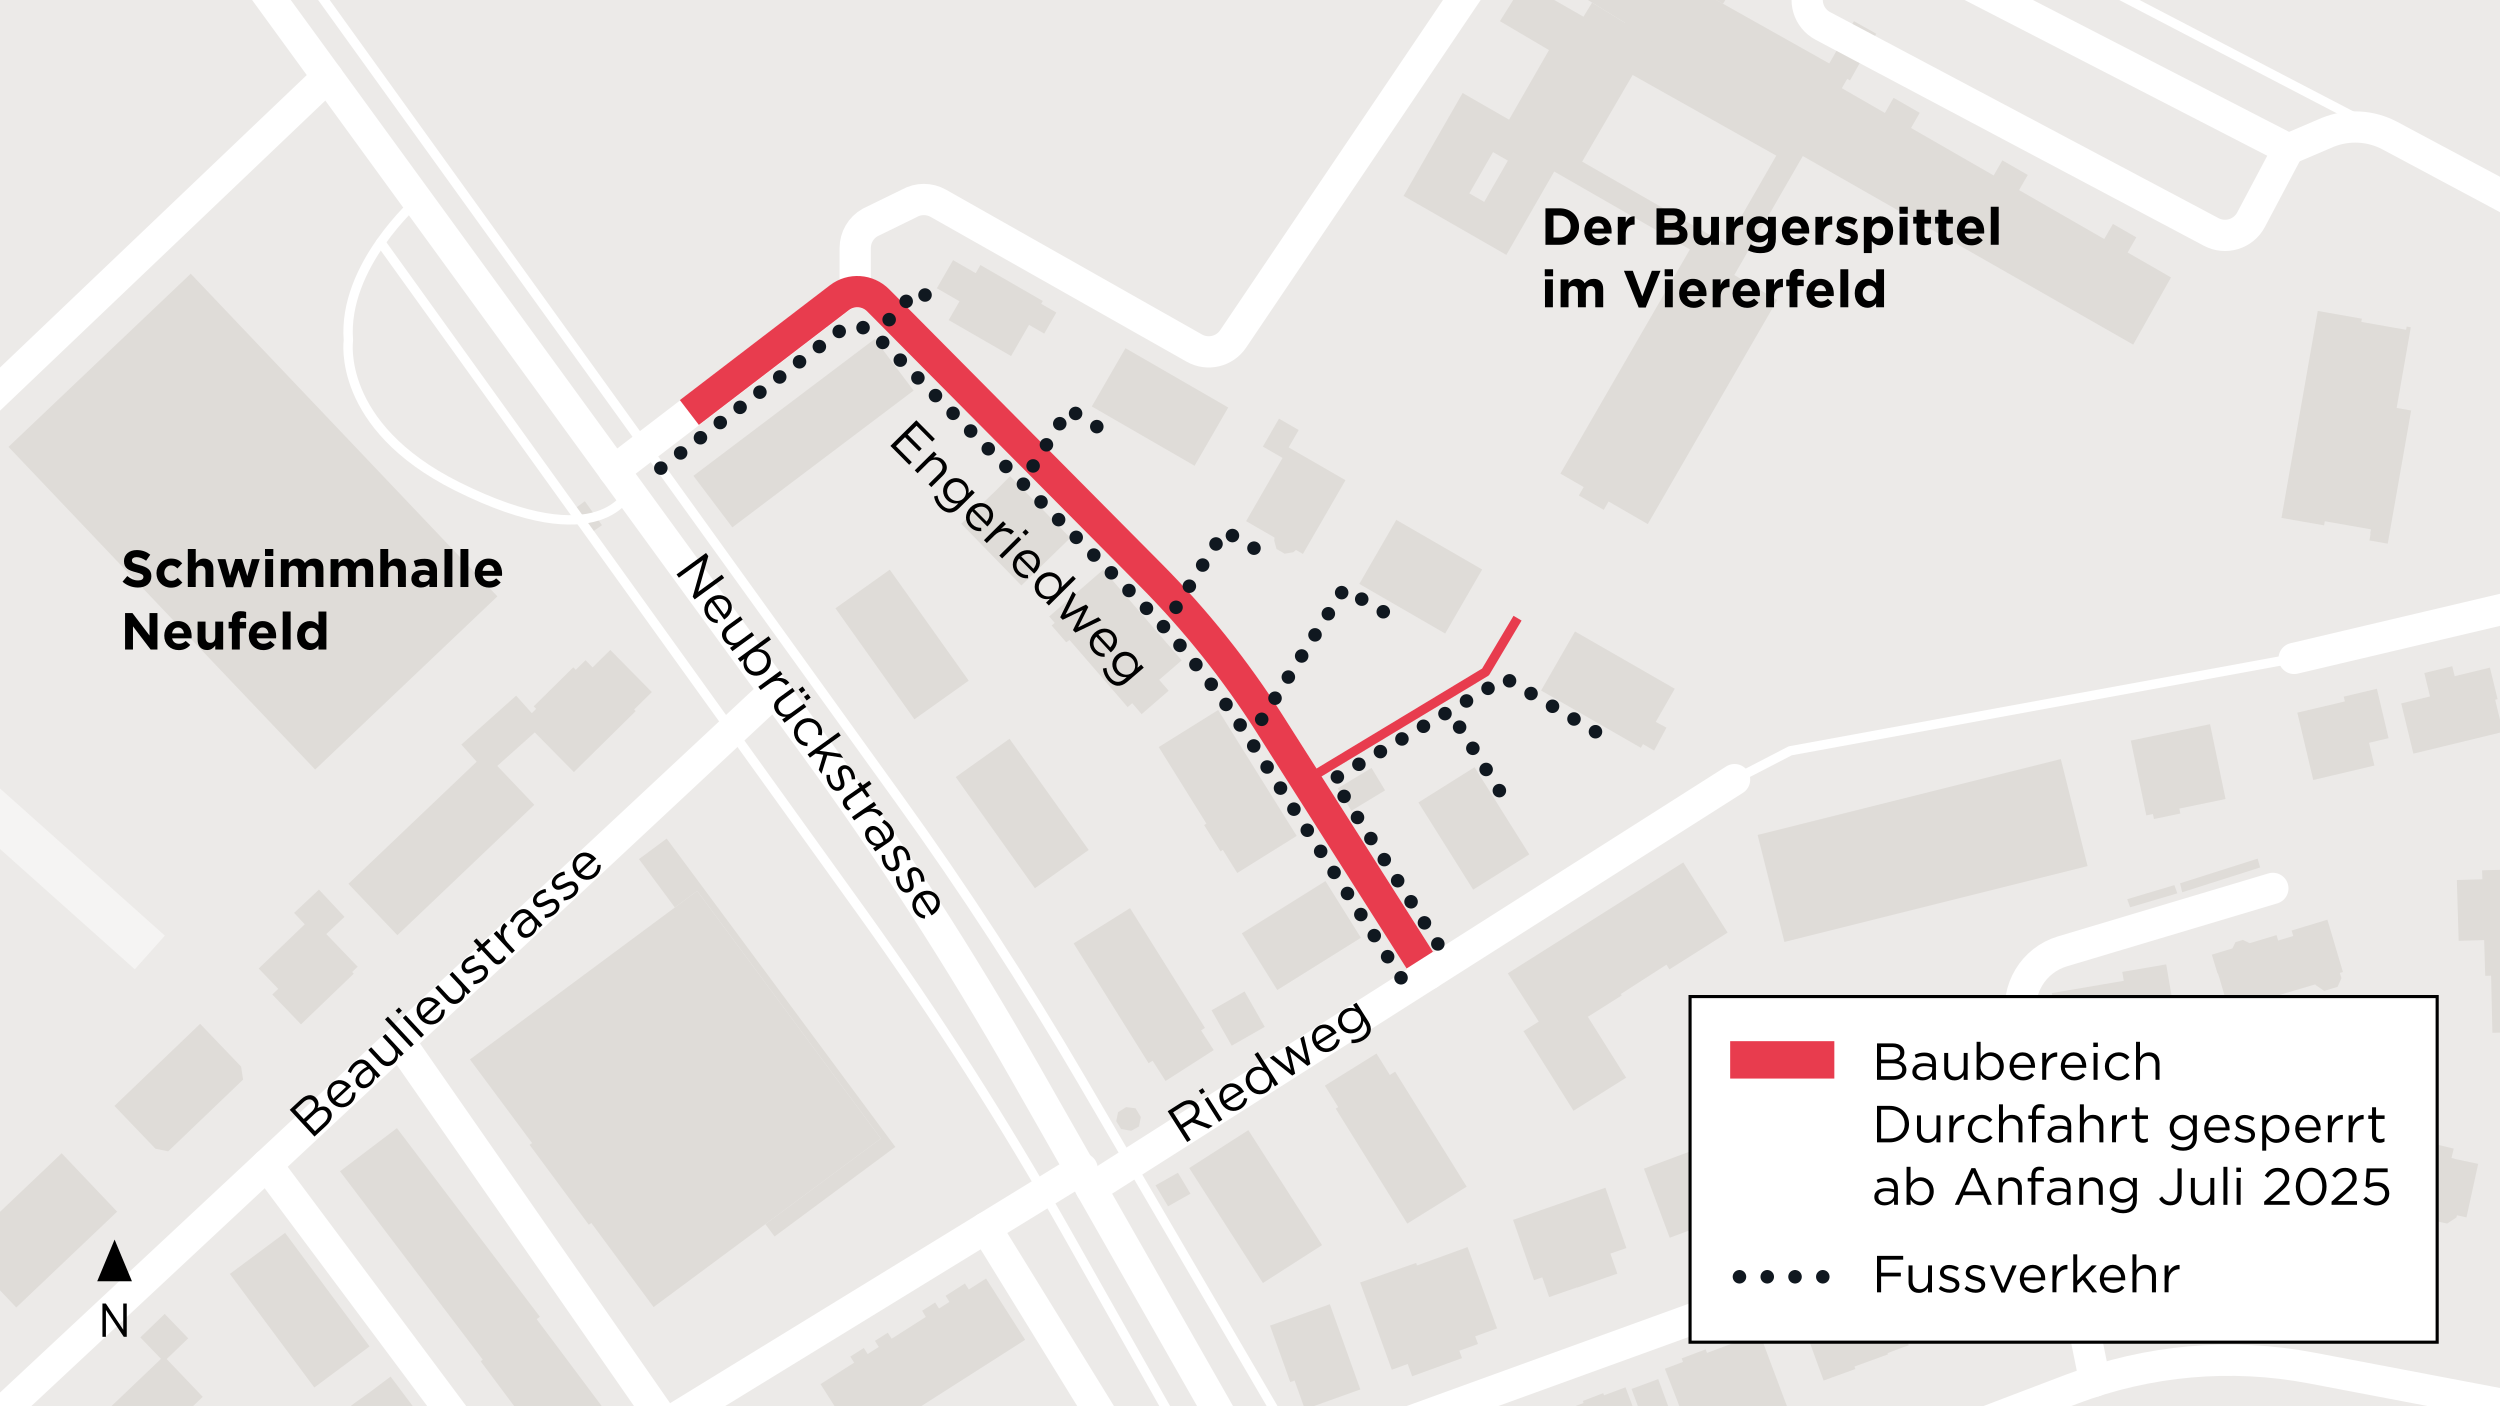 <?xml version="1.0" encoding="utf-8"?>
<!-- Generator: Adobe Illustrator 23.1.1, SVG Export Plug-In . SVG Version: 6.00 Build 0)  -->
<svg version="1.1" xmlns="http://www.w3.org/2000/svg" xmlns:xlink="http://www.w3.org/1999/xlink" x="0px" y="0px"
	 viewBox="0 0 1200 675" enable-background="new 0 0 1200 675" xml:space="preserve">
<g id="BG">
	<rect fill="#ECEAE8" width="1200" height="675"/>
</g>
<g id="Grünflächen">
	<g>
		<defs>
			<rect id="SVGID_1_" width="1200" height="675"/>
		</defs>
		<clipPath id="SVGID_2_">
			<use xlink:href="#SVGID_1_"  overflow="visible"/>
		</clipPath>
		
			<rect x="-130.09" y="320.31" transform="matrix(0.666 -0.746 0.746 0.666 -340.159 103.827)" clip-path="url(#SVGID_2_)" fill-rule="evenodd" clip-rule="evenodd" fill="#F5F4F3" width="151.75" height="222.39"/>
	</g>
</g>
<g id="Gebäude">
	<g>
		<defs>
			<rect id="SVGID_3_" width="1200" height="675"/>
		</defs>
		<clipPath id="SVGID_4_">
			<use xlink:href="#SVGID_3_"  overflow="visible"/>
		</clipPath>
		<g id="HATCH_478_" clip-path="url(#SVGID_4_)">
			<polygon fill-rule="evenodd" clip-rule="evenodd" fill="#DFDCD8" points="1189.53,558.66 1183.91,584.35 1168.65,581.01 
				1174.25,555.44 			"/>
		</g>
		<g id="HATCH_476_" clip-path="url(#SVGID_4_)">
			<polygon fill-rule="evenodd" clip-rule="evenodd" fill="#DFDCD8" points="1045.11,428.81 1022.44,435.5 1021.07,431.6 
				1043.71,424.85 			"/>
		</g>
		<g id="HATCH_474_" clip-path="url(#SVGID_4_)">
			<polygon fill-rule="evenodd" clip-rule="evenodd" fill="#DFDCD8" points="1084.88,416.37 1047.44,428.28 1046.42,423.98 
				1083.65,412.15 			"/>
		</g>
		<g id="HATCH_473_" clip-path="url(#SVGID_4_)">
			<polygon fill-rule="evenodd" clip-rule="evenodd" fill="#DFDCD8" points="320,402.51 429.76,550.51 371.78,593.52 367.38,587.59 
				422.8,546.49 392.97,506.28 364.49,467.87 334.64,427.63 323.92,435.58 306.7,412.37 			"/>
		</g>
		<g id="HATCH_468_" clip-path="url(#SVGID_4_)">
			<polygon fill-rule="evenodd" clip-rule="evenodd" fill="#DFDCD8" points="288.95,252.09 284.27,255.33 276.47,243.7 
				280.73,240.58 			"/>
		</g>
		<g id="HATCH_466_" clip-path="url(#SVGID_4_)">
			
				<rect x="1114.71" y="223.8" transform="matrix(0.173 -0.985 0.985 0.173 724.036 1318.694)" fill-rule="evenodd" clip-rule="evenodd" fill="#DFDCD8" width="64.9" height="8.93"/>
		</g>
		<g id="HATCH_464_" clip-path="url(#SVGID_4_)">
			
				<rect x="875.86" y="18.34" transform="matrix(0.49 -0.872 0.872 0.49 432.126 787.328)" fill-rule="evenodd" clip-rule="evenodd" fill="#DFDCD8" width="25.69" height="12.29"/>
		</g>
		<g id="HATCH_360_" clip-path="url(#SVGID_4_)">
			<polygon fill-rule="evenodd" clip-rule="evenodd" fill="#DFDCD8" points="781,667.91 784.63,677.57 793.22,700.48 786.54,702.77 
				785.88,702.93 784.96,703.26 783.84,703.66 764.6,711.22 752.93,715.6 742.21,719.62 729.23,685.02 739.64,681.12 739.2,679.95 
				739.98,679.65 741.12,679.22 742.52,678.68 744.06,678.09 745.61,677.5 747.02,676.96 748.18,676.51 748.98,676.21 
				749.45,677.44 760.13,673.43 759.76,672.46 760.54,672.16 761.68,671.72 763.09,671.19 764.63,670.6 766.17,670.01 
				767.58,669.46 768.74,669.02 769.54,668.71 769.94,669.75 780.24,665.89 			"/>
		</g>
		<g id="HATCH_359_" clip-path="url(#SVGID_4_)">
			
				<rect x="785.81" y="664.19" transform="matrix(0.938 -0.346 0.346 0.938 -183.757 315.565)" fill-rule="evenodd" clip-rule="evenodd" fill="#DFDCD8" width="13.64" height="17.29"/>
		</g>
		<g id="HATCH_357_" clip-path="url(#SVGID_4_)">
			<polygon fill-rule="evenodd" clip-rule="evenodd" fill="#DFDCD8" points="209.09,723.43 199.17,730.87 161.21,680.23 
				170.56,673.21 177.95,667.92 187.47,660.75 224.81,710.41 215.74,717.23 			"/>
		</g>
		<g id="HATCH_354_" clip-path="url(#SVGID_4_)">
			<polygon fill-rule="evenodd" clip-rule="evenodd" fill="#DFDCD8" points="844.6,639.94 858.18,676.17 850.11,679.2 
				847.95,680.01 836.32,684.37 837.12,686.5 830.65,688.92 824.22,691.34 820.16,692.86 813.49,695.35 808.88,682.55 804.79,671.5 
				799.12,656.99 807.85,653.72 807.2,652.01 818.72,647.69 819.36,649.4 			"/>
		</g>
		<g id="HATCH_351_" clip-path="url(#SVGID_4_)">
			<polygon fill-rule="evenodd" clip-rule="evenodd" fill="#DFDCD8" points="77.78,689.15 14.1,749.86 4.87,740.18 -4.58,730.28 
				-1.3,727.17 3.24,722.83 7.92,718.38 12.18,714.31 16.84,709.87 21.23,705.68 25.95,701.18 30.1,697.23 34.78,692.77 
				39.26,688.5 44.12,683.87 48.4,679.78 52.59,675.79 57.46,671.15 61.67,667.13 66.41,662.61 71.08,658.16 75.86,653.61 
				77.27,652.24 67.35,641.95 79.06,630.67 90.35,642.38 80,652.34 88.08,660.8 97.31,670.48 83.81,683.4 			"/>
		</g>
		<g id="HATCH_349_" clip-path="url(#SVGID_4_)">
			<polygon fill-rule="evenodd" clip-rule="evenodd" fill="#DFDCD8" points="638.33,626.02 652.96,666.93 626.33,676.46 
				621.39,662.65 619.31,663.39 609.61,636.29 			"/>
		</g>
		<g id="HATCH_347_" clip-path="url(#SVGID_4_)">
			<polygon fill-rule="evenodd" clip-rule="evenodd" fill="#DFDCD8" points="879.14,661.27 875.33,662.66 864.57,633.09 
				906.17,617.96 911.72,633.26 914.47,640.83 916.22,645.79 913.8,646.56 906.03,649.49 906.2,650.1 903.2,651.19 890.14,655.94 
				890.57,657.11 886.63,658.55 879.68,661.07 			"/>
		</g>
		<g id="HATCH_345_" clip-path="url(#SVGID_4_)">
			<polygon fill-rule="evenodd" clip-rule="evenodd" fill="#DFDCD8" points="473.3,613.68 492.08,643.11 483.79,648.4 
				475.35,653.79 470.33,656.99 462.02,662.3 449.56,670.25 433.14,680.73 422.03,687.82 413.81,693.06 412.63,693.81 
				393.85,664.38 395.03,663.62 409.99,654.07 408.14,651.17 414.62,647.03 416.47,649.94 421.82,646.52 419.97,643.62 
				426.14,639.68 428,642.58 444.39,632.13 442.63,629.16 448.87,625.18 450.72,628.09 455.73,624.89 453.87,621.99 463.16,616.06 
				465.01,618.97 			"/>
		</g>
		<g id="HATCH_343_" clip-path="url(#SVGID_4_)">
			<polygon fill-rule="evenodd" clip-rule="evenodd" fill="#DFDCD8" points="961.72,606.05 966.14,618.12 965.22,618.45 
				966.46,621.84 964.89,622.42 964.93,622.53 963.28,625.66 954.97,628.71 954.05,628.56 952.79,631.68 946.73,633.9 
				944.64,632.85 936.16,635.95 935.19,633.29 933.43,633.94 926.57,615.23 928.91,614.37 927.81,611.38 948.47,603.82 
				949.56,606.81 960.53,602.79 			"/>
		</g>
		<g id="HATCH_342_" clip-path="url(#SVGID_4_)">
			<polygon fill-rule="evenodd" clip-rule="evenodd" fill="#DFDCD8" points="1043.16,600.79 1050.56,632.6 1014.41,641 
				1007.02,609.18 1018.33,606.56 1018.05,605.33 1030.96,602.33 1031.25,603.56 			"/>
		</g>
		<g id="HATCH_341_" clip-path="url(#SVGID_4_)">
			<polygon fill-rule="evenodd" clip-rule="evenodd" fill="#DFDCD8" points="704.43,598.6 711.99,619.41 714.12,625.25 
				717.13,633.54 718.61,637.61 708.09,641.44 709.43,645.1 700.47,648.36 701.76,651.91 677.84,660.61 675.69,654.7 668.06,657.48 
				652.86,615.59 679.74,606.2 680.18,607.42 			"/>
		</g>
		<g id="HATCH_340_" clip-path="url(#SVGID_4_)">
			<polygon fill-rule="evenodd" clip-rule="evenodd" fill="#DFDCD8" points="160.95,658.5 150.87,666 110.32,611.48 120.4,603.99 
				127.26,598.88 136.83,591.76 177.38,646.28 167.8,653.41 			"/>
		</g>
		<g id="HATCH_337_" clip-path="url(#SVGID_4_)">
			<polygon fill-rule="evenodd" clip-rule="evenodd" fill="#DFDCD8" points="776.34,611.34 756.97,618.08 756.92,617.96 
				743.58,622.6 740.28,613.11 739.84,613.27 736.33,614.49 733.15,605.35 729.82,595.77 726.26,585.54 738.59,581.25 742.6,579.85 
				747.07,578.3 751.72,576.68 757.32,574.73 761.07,573.42 766.03,571.7 770.6,570.11 780.67,599.05 777.23,600.25 772.99,601.72 
							"/>
		</g>
		<g id="HATCH_336_" clip-path="url(#SVGID_4_)">
			<polygon fill-rule="evenodd" clip-rule="evenodd" fill="#DFDCD8" points="571.43,572.98 560.66,579.04 554.64,568.97 
				565.4,562.91 			"/>
		</g>
		<g id="HATCH_335_" clip-path="url(#SVGID_4_)">
			
				<rect x="-14.67" y="571.09" transform="matrix(0.725 -0.689 0.689 0.725 -401.669 175.416)" fill-rule="evenodd" clip-rule="evenodd" fill="#DFDCD8" width="66.77" height="38.66"/>
		</g>
		<g id="HATCH_334_" clip-path="url(#SVGID_4_)">
			<polygon fill-rule="evenodd" clip-rule="evenodd" fill="#DFDCD8" points="616.51,609.24 606.2,615.85 570.81,560.67 
				581.13,554.06 588.53,549.31 599.2,542.47 634.59,597.65 623.92,604.49 			"/>
		</g>
		<g id="HATCH_332_" clip-path="url(#SVGID_4_)">
			<polygon fill-rule="evenodd" clip-rule="evenodd" fill="#DFDCD8" points="852.27,575.17 801.45,594.12 796.4,580.55 
				795.18,577.28 794,574.1 792.81,570.92 789.08,560.95 839.89,542 843.58,551.89 844.86,555.31 846.15,558.77 847.5,562.38 			"/>
		</g>
		<g id="HATCH_331_" clip-path="url(#SVGID_4_)">
			<polygon fill-rule="evenodd" clip-rule="evenodd" fill="#DFDCD8" points="271.05,689.26 262.39,695.75 230.7,653.41 
				231.73,652.64 163.19,562.22 172.12,555.45 182.34,547.7 190.52,541.5 259.15,632.04 257.61,633.2 289.33,675.58 280.98,681.83 
							"/>
		</g>
		<g id="HATCH_329_" clip-path="url(#SVGID_4_)">
			<polygon fill-rule="evenodd" clip-rule="evenodd" fill="#DFDCD8" points="1031.41,546.77 1031.44,546.9 1032.86,546.57 
				1033.85,550.8 1035.63,550.38 1038.56,562.92 1036.78,563.33 1040.29,578.35 1003.37,586.98 995.94,555.2 1007.33,552.54 
				1007.05,551.34 1020.77,548.13 1021.05,549.33 1021.37,549.26 1019.03,539.28 1036.69,535.15 1038.99,544.99 			"/>
		</g>
		<g id="HATCH_328_" clip-path="url(#SVGID_4_)">
			<polygon fill-rule="evenodd" clip-rule="evenodd" fill="#DFDCD8" points="1150.51,540.46 1150.27,544.75 1177.79,551.33 
				1176.69,555.94 1178.35,556.31 1175.57,567.93 1179.09,568.77 1181.88,572.69 1179.09,584.38 1174.66,587.3 1169.45,586.2 
				1168.9,588.51 1162.33,586.93 1154.73,585.12 1153.72,589.33 1153.21,591.45 1118.45,583.14 1121.46,570.59 1122.92,564.48 
				1124.42,558.18 1128.86,539.63 1134.5,541.04 1134.4,539.82 1135.77,536.7 1140.67,534.22 1144.71,534.27 1148.52,536.7 			"/>
		</g>
		<g id="HATCH_327_" clip-path="url(#SVGID_4_)">
			<polygon fill-rule="evenodd" clip-rule="evenodd" fill="#DFDCD8" points="546.72,540.69 542.97,542.79 538.11,541.91 
				535.79,538.16 536.67,533.86 540.53,531.43 545.06,531.97 547.6,536.16 			"/>
		</g>
		<g id="HATCH_324_" clip-path="url(#SVGID_4_)">
			
				<rect x="1064.52" y="525.92" transform="matrix(0.037 -0.999 0.999 0.037 503.482 1602.441)" fill-rule="evenodd" clip-rule="evenodd" fill="#DFDCD8" width="37.37" height="28.12"/>
		</g>
		<g id="HATCH_322_" clip-path="url(#SVGID_4_)">
			<polygon fill-rule="evenodd" clip-rule="evenodd" fill="#DFDCD8" points="896.16,515.02 898.45,521.6 901.46,520.5 
				913.17,552.71 910.3,553.76 909.72,553.97 910.85,557.19 901.42,560.48 900.34,557.38 883.89,563.36 883.19,563.62 
				884.18,566.48 874,570.03 873.05,567.31 871.16,567.99 859.45,535.78 861.79,534.93 859.31,527.85 873.94,522.76 876.34,529.64 
				884.55,526.65 884.95,526.5 882.59,519.74 			"/>
		</g>
		<g id="HATCH_321_" clip-path="url(#SVGID_4_)">
			<polygon fill-rule="evenodd" clip-rule="evenodd" fill="#DFDCD8" points="1069.14,516.79 1069,519.88 1067.13,519.8 
				1064.37,519.67 1061.22,519.53 1059.53,519.45 1059.67,516.35 1059.82,513.01 1069.3,513.45 			"/>
		</g>
		<g id="HATCH_320_" clip-path="url(#SVGID_4_)">
			<polygon fill-rule="evenodd" clip-rule="evenodd" fill="#DFDCD8" points="660.71,505.69 667.11,515.98 669.67,514.39 
				704.01,569.58 693.93,575.86 686.12,580.71 675.48,587.33 641.14,532.15 642.33,531.41 635.92,521.12 			"/>
		</g>
		<g id="HATCH_319_" clip-path="url(#SVGID_4_)">
			
				<rect x="928.17" y="498.3" transform="matrix(0.928 -0.372 0.372 0.928 -123.16 386.378)" fill-rule="evenodd" clip-rule="evenodd" fill="#DFDCD8" width="24.77" height="28.66"/>
		</g>
		<g id="HATCH_316_" clip-path="url(#SVGID_4_)">
			<polygon fill-rule="evenodd" clip-rule="evenodd" fill="#DFDCD8" points="116.68,518.2 80.71,552.66 74.59,551.37 54.92,530.84 
				96.06,491.43 115.73,511.97 			"/>
		</g>
		<g id="HATCH_314_" clip-path="url(#SVGID_4_)">
			<polygon fill-rule="evenodd" clip-rule="evenodd" fill="#DFDCD8" points="903.39,498.37 904.18,500.58 917.8,495.73 
				920.74,503.99 907.11,508.84 904.78,502.3 887.15,508.57 880.87,490.93 883.6,489.95 882.74,487.53 897.64,482.23 			"/>
		</g>
		<g id="HATCH_313_" clip-path="url(#SVGID_4_)">
			<polygon fill-rule="evenodd" clip-rule="evenodd" fill="#DFDCD8" points="961.06,487.84 963.29,492.98 951.94,497.89 
				949.72,492.74 947.61,493.65 943.6,484.37 958.62,477.88 962.63,487.16 			"/>
		</g>
		<g id="HATCH_312_" clip-path="url(#SVGID_4_)">
			<polygon fill-rule="evenodd" clip-rule="evenodd" fill="#DFDCD8" points="607.08,492.89 591.22,501.94 590.43,500.57 
				581.53,484.94 597.39,475.9 606.3,491.52 			"/>
		</g>
		<g id="HATCH_311_" clip-path="url(#SVGID_4_)">
			<polygon fill-rule="evenodd" clip-rule="evenodd" fill="#DFDCD8" points="1041.39,472.36 1046.45,501.96 1044.44,502.31 
				1042.87,500.93 1036.75,501.95 1034.52,502.35 1029.83,503.15 1023.41,504.21 1014.87,505.68 1017.98,523.9 996.73,527.53 
				993.9,510.94 992.05,511.25 991.77,509.65 990.56,509.86 988.4,497.19 987.43,491.54 985.53,480.4 984.9,476.68 1010.42,472.32 
				1014.84,471.57 1019.41,470.79 1018.68,466.51 1039.78,462.9 			"/>
		</g>
		<g id="HATCH_307_" clip-path="url(#SVGID_4_)">
			<polygon fill-rule="evenodd" clip-rule="evenodd" fill="#DFDCD8" points="1118.11,444.64 1124.61,466.57 1123.14,467 
				1123.9,469.54 1122.04,473.68 1115.6,475.63 1111.47,472.8 1111.38,472.5 1110.1,472.87 1105.26,474.3 1100.69,475.64 
				1090.61,478.61 1085.14,480.22 1080.77,481.51 1079.87,481.78 1074.71,483.3 1075.09,484.58 1070.47,485.9 1069.16,482.9 
				1067.59,477.28 1066.87,474.72 1065.33,469.53 1064.57,467.2 1064.4,467.25 1062.75,461.78 1062.51,461.02 1061.68,458.23 
				1071.54,455.25 1073.04,452.21 1076.59,451.16 1079.85,452.73 1092.73,448.84 1093.52,451.46 1100.77,449.27 1099.97,446.65 
				1117.13,441.45 			"/>
		</g>
		<g id="HATCH_306_" clip-path="url(#SVGID_4_)">
			<polygon fill-rule="evenodd" clip-rule="evenodd" fill="#DFDCD8" points="582.58,504.04 559.47,518.87 553.23,509.15 
				551.31,510.34 522.43,464.16 517.21,455.83 515.34,452.83 518.45,450.88 539.13,437.95 542.42,435.89 571.15,481.82 
				574.19,486.68 576.74,490.77 578.39,493.41 576.72,494.45 576.51,494.58 			"/>
		</g>
		<g id="HATCH_305_" clip-path="url(#SVGID_4_)">
			<polygon fill-rule="evenodd" clip-rule="evenodd" fill="#DFDCD8" points="422.8,546.49 367.38,587.59 313.71,627.4 
				283.86,587.05 282.61,587.87 254.19,549.5 255.42,548.69 225.56,508.54 323.92,435.58 334.64,427.63 364.49,467.87 
				392.97,506.28 			"/>
		</g>
		<g id="HATCH_304_" clip-path="url(#SVGID_4_)">
			<polygon fill-rule="evenodd" clip-rule="evenodd" fill="#DFDCD8" points="169.79,467.37 144.47,491.69 130.7,477.36 
				133.54,474.64 124.17,464.88 131.91,457.45 141.53,448.21 146.27,443.66 141.16,438.19 153.09,427 165.36,440.09 156.63,448.34 
				171.68,464.01 169.02,466.56 			"/>
		</g>
		<g id="HATCH_303_" clip-path="url(#SVGID_4_)">
			
				<rect x="600.96" y="433.24" transform="matrix(0.848 -0.53 0.53 0.848 -143.16 399.129)" fill-rule="evenodd" clip-rule="evenodd" fill="#DFDCD8" width="47.35" height="32.09"/>
		</g>
		<g id="HATCH_301_" clip-path="url(#SVGID_4_)">
			<polygon fill-rule="evenodd" clip-rule="evenodd" fill="#DFDCD8" points="1221.03,416.88 1222.53,467.52 1220.54,467.58 
				1221.16,495.18 1196.35,495.74 1195.73,468.32 1195.53,468.32 1192.91,468.4 1192.4,451.25 1180.16,451.61 1179.92,443.53 
				1179.51,429.97 1179.29,422.41 1191.54,422.05 1191.41,417.76 1198.13,417.56 1214.35,417.08 			"/>
		</g>
		<g id="HATCH_300_" clip-path="url(#SVGID_4_)">
			<polygon fill-rule="evenodd" clip-rule="evenodd" fill="#DFDCD8" points="829.26,447.64 801.33,465.3 799.9,463.04 
				778.01,477.12 778.44,477.79 762.52,487.85 762.17,488.07 780.54,517.28 755.28,533.16 731.26,494.96 738.59,490.35 
				738.26,489.84 723.74,467.2 748.74,451.4 758.04,445.52 780.04,431.62 807.98,413.96 			"/>
		</g>
		<g id="HATCH_292_" clip-path="url(#SVGID_4_)">
			<polygon fill-rule="evenodd" clip-rule="evenodd" fill="#DFDCD8" points="664.84,379.37 648.66,389.16 645.5,383.93 
				642.14,378.39 658.33,368.59 661.68,374.14 			"/>
		</g>
		<g id="HATCH_291_" clip-path="url(#SVGID_4_)">
			<polygon fill-rule="evenodd" clip-rule="evenodd" fill="#DFDCD8" points="734.06,410.11 707.12,427.04 705.14,423.9 
				699.61,415.09 688.35,397.17 682.85,388.42 680.83,385.19 707.78,368.26 			"/>
		</g>
		<g id="HATCH_290_" clip-path="url(#SVGID_4_)">
			<polygon fill-rule="evenodd" clip-rule="evenodd" fill="#DFDCD8" points="1002.04,415.72 856.51,452.14 855.83,449.4 
				851.95,433.9 843.66,400.77 989.19,364.35 			"/>
		</g>
		<g id="HATCH_287_" clip-path="url(#SVGID_4_)">
			<polygon fill-rule="evenodd" clip-rule="evenodd" fill="#DFDCD8" points="499.87,424.14 496.75,426.36 494.98,423.87 
				489.27,415.85 466.16,383.42 461.01,376.17 458.75,373 461.86,370.78 482.02,356.43 484.57,354.61 522.57,407.97 520.02,409.79 
				518.54,410.85 501,423.33 			"/>
		</g>
		<g id="HATCH_285_" clip-path="url(#SVGID_4_)">
			<polygon fill-rule="evenodd" clip-rule="evenodd" fill="#DFDCD8" points="1046.58,390.5 1033.89,393.13 1033.4,390.74 
				1030.23,391.4 1022.8,355.48 1060.82,347.6 1068.26,383.52 1046.08,388.12 			"/>
		</g>
		<g id="HATCH_283_" clip-path="url(#SVGID_4_)">
			<polygon fill-rule="evenodd" clip-rule="evenodd" fill="#DFDCD8" points="619.22,403.23 606.83,410.95 597.02,417.08 
				593.87,419.04 586.95,407.95 585.84,408.64 577.97,396.03 579.08,395.33 556.17,358.6 559.32,356.64 581.52,342.79 584.71,340.8 
				622.41,401.23 620.78,402.25 			"/>
		</g>
		<g id="HATCH_282_" clip-path="url(#SVGID_4_)">
			<polygon fill-rule="evenodd" clip-rule="evenodd" fill="#DFDCD8" points="1118.63,372.45 1110.36,374.41 1102.71,342.08 
				1110.98,340.12 1123.04,337.28 1125.54,336.68 1124.99,334.38 1140.9,330.61 1143.12,339.97 1146.51,354.32 1137.14,356.54 
				1139.72,367.46 1130.68,369.6 			"/>
		</g>
		<g id="HATCH_281_" clip-path="url(#SVGID_4_)">
			<polygon fill-rule="evenodd" clip-rule="evenodd" fill="#DFDCD8" points="1177.09,319.79 1178.25,324.56 1195.18,320.46 
				1196.32,325.17 1197.62,330.51 1198.85,335.59 1197.68,335.88 1201.43,351.32 1172.24,358.4 1164.79,360.21 1158.42,361.75 
				1152.58,337.64 1166.39,334.29 1163.67,323.04 			"/>
		</g>
		<g id="HATCH_278_" clip-path="url(#SVGID_4_)">
			<polygon fill-rule="evenodd" clip-rule="evenodd" fill="#DFDCD8" points="292.94,311.97 312.88,332.2 304.39,340.57 
				305.14,341.33 294.5,351.82 286.48,359.73 275.46,370.6 268.02,363.05 258.56,353.45 256.69,351.56 238.69,367.64 256.47,386.31 
				190.73,448.9 169.53,426.64 167.24,424.23 228.79,365.62 221.44,357.4 247.75,333.91 255.26,342.32 257.36,340.25 256.17,339.05 
				261.2,334.09 269.87,325.54 275.18,320.3 276.37,321.51 281.05,316.9 284.45,320.34 			"/>
		</g>
		<g id="HATCH_276_" clip-path="url(#SVGID_4_)">
			<polygon fill-rule="evenodd" clip-rule="evenodd" fill="#DFDCD8" points="799.91,349.27 793.98,360.29 788.63,357.17 
				788.58,357.26 787.61,358.95 752.81,338.96 743.48,333.61 739.72,331.44 756,303.1 803.89,330.61 794.81,346.41 794.75,346.52 
							"/>
		</g>
		<g id="HATCH_274_" clip-path="url(#SVGID_4_)">
			<polygon fill-rule="evenodd" clip-rule="evenodd" fill="#DFDCD8" points="529.55,273.44 567.21,316.97 564.16,319.61 
				556.4,326.32 560.95,331.55 547.98,342.78 543.45,337.53 541.26,339.42 513.4,307.22 511.76,308.3 504.79,300.25 506.26,298.97 
				503.6,295.9 506.66,293.25 526.5,276.08 			"/>
		</g>
		<g id="HATCH_273_" clip-path="url(#SVGID_4_)">
			<polygon fill-rule="evenodd" clip-rule="evenodd" fill="#DFDCD8" points="442.28,342.87 438.9,345.27 436.98,342.57 
				431.09,334.27 408.62,302.68 402.94,294.69 401.01,291.98 404.38,289.58 424.06,275.59 427.09,273.43 464.98,326.72 
				461.95,328.87 			"/>
		</g>
		<g id="HATCH_272_" clip-path="url(#SVGID_4_)">
			<polygon fill-rule="evenodd" clip-rule="evenodd" fill="#DFDCD8" points="711.44,273.36 693.68,304.1 652.46,280.28 
				670.22,249.54 688.19,259.92 693.32,262.89 694,263.28 			"/>
		</g>
		<g id="HATCH_271_" clip-path="url(#SVGID_4_)">
			<polygon fill-rule="evenodd" clip-rule="evenodd" fill="#DFDCD8" points="513.72,258.19 490.26,281.04 461.39,251.38 
				477.95,235.53 484.85,228.54 			"/>
		</g>
		<g id="HATCH_269_" clip-path="url(#SVGID_4_)">
			<polygon fill-rule="evenodd" clip-rule="evenodd" fill="#DFDCD8" points="645.83,230.5 625.4,265.89 622.06,263.97 
				620.79,265.08 616.62,265.78 612.73,263.51 611.62,259.45 611.76,258.02 598.13,250.15 615.63,219.81 606.17,214.36 
				613.91,200.95 623.37,206.41 618.55,214.76 624.98,218.47 			"/>
		</g>
		<g id="HATCH_267_" clip-path="url(#SVGID_4_)">
			
				<rect x="540.49" y="166.65" transform="matrix(0.5 -0.866 0.866 0.5 109.504 579.838)" fill-rule="evenodd" clip-rule="evenodd" fill="#DFDCD8" width="32.3" height="56.96"/>
		</g>
		<g id="HATCH_265_" clip-path="url(#SVGID_4_)">
			<polygon fill-rule="evenodd" clip-rule="evenodd" fill="#DFDCD8" points="354.9,250.59 351.52,253.14 332.84,228.4 
				419.85,162.71 438.53,187.46 436.18,189.23 427.73,195.61 420.31,201.21 411.55,207.82 403.79,213.68 395.32,220.07 
				386.9,226.43 378.64,232.66 362.79,244.63 			"/>
		</g>
		<g id="HATCH_264_" clip-path="url(#SVGID_4_)">
			<polygon fill-rule="evenodd" clip-rule="evenodd" fill="#DFDCD8" points="1133.43,154.52 1154.92,158.29 1155.19,156.74 
				1157.19,157.09 1156.92,158.64 1152.23,185.34 1139.76,256.42 1137.74,256.07 1138.08,254.09 1115.9,250.2 1115.56,252.18 
				1095.1,248.59 1112.53,149.25 1133.7,152.97 			"/>
		</g>
		<g id="HATCH_262_" clip-path="url(#SVGID_4_)">
			<polygon fill-rule="evenodd" clip-rule="evenodd" fill="#DFDCD8" points="457.47,124.86 468.34,131.12 468.72,130.47 
				470.59,127.21 500.55,144.48 499.92,145.58 499.77,145.83 507.05,150.03 501.22,160.14 493.94,155.94 485.32,170.91 
				455.36,153.64 460.56,144.62 454.91,141.37 449.69,138.36 			"/>
		</g>
		<g id="HATCH_236_" clip-path="url(#SVGID_4_)">
			<path fill-rule="evenodd" clip-rule="evenodd" fill="#DFDCD8" d="M795.1-16.14l82.95,46.6l4.68-8.15l9.67,5.56l-8.32,14.46
				l20.67,11.89l4.17-7.26l12.55,7.21l-4.17,7.26l39.66,22.8l4.17-7.26l12.2,7.01l-4.18,7.26l40.88,23.5l4.17-7.26l11.23,6.45
				l-4.17,7.26l20.83,11.98l-18.16,32.26L865.35,74.9l-32.9,57.12l20.64,11.95l-62.17,107.6l-18.8-10.86l-2.32,4.03l-11.96-6.91
				l2.33-4.03l-11.19-6.47l62.17-107.6l-65.12-37.4L731.4,107.8l-8.36,14.55l-49.33-28.32l8.35-14.55l20-34.84l22.28,12.8
				l19.17-33.39l-23.55-13.89l7.13-11.36l0.97,0.56l4.18-7.27l27.82,15.92l4.14-6.74l15.71,9.63L795.1-16.14z M783.67,35.99
				l-24.23,41.58l68.81,39.51l24.36-42.37L783.67,35.99z M723.78,77.11l-7.13-4.1l-11.37,19.8l7.14,4.1L723.78,77.11z"/>
		</g>
		<g id="HATCH_192_" clip-path="url(#SVGID_4_)">
			<polygon fill-rule="evenodd" clip-rule="evenodd" fill="#DFDCD8" points="815.87,-40.6 842.89,-24.02 827.01,1.86 819.12,-2.58 
				814.74,4.55 832.18,15.25 826.15,25.1 815.33,42.72 789.12,26.63 799.06,9.57 791.71,5.06 785.89,14.55 764.21,1.25 
				758.64,-2.17 775.37,-29.44 775.95,-29.08 781.35,-37.89 789.22,-33.06 790.14,-34.56 803.36,-26.44 811.05,-38.97 
				813.82,-37.27 			"/>
		</g>
		
			<rect x="60.99" y="143.66" transform="matrix(0.725 -0.689 0.689 0.725 -139.13 152.364)" clip-path="url(#SVGID_4_)" fill-rule="evenodd" clip-rule="evenodd" fill="#DFDCD8" width="120.66" height="213.65"/>
	</g>
</g>
<g id="Quartierstrassen">
	<g>
		<defs>
			<rect id="SVGID_5_" width="1200" height="675"/>
		</defs>
		<clipPath id="SVGID_6_">
			<use xlink:href="#SVGID_5_"  overflow="visible"/>
		</clipPath>
		
			<path clip-path="url(#SVGID_6_)" fill="none" stroke="#FFFFFF" stroke-width="15" stroke-linecap="round" stroke-linejoin="round" stroke-miterlimit="10" d="
			M203.19,754.97l316.24-193.97"/>
		
			<path clip-path="url(#SVGID_6_)" fill="none" stroke="#FFFFFF" stroke-width="15" stroke-linecap="round" stroke-linejoin="round" stroke-miterlimit="10" d="
			M991.63,1392.34L492.3,515.21c-31.28-54.95-65.61-108.11-102.83-159.23l-508.49-698.39"/>
		
			<path clip-path="url(#SVGID_6_)" fill="none" stroke="#FFFFFF" stroke-width="15" stroke-linecap="round" stroke-linejoin="round" stroke-miterlimit="10" d="
			M1203.14,674.47l-93.62-17.82c-38.55-7.34-78.39-3.83-115.07,10.13l-341.81,130.1"/>
		
			<path clip-path="url(#SVGID_6_)" fill="none" stroke="#FFFFFF" stroke-width="15" stroke-linecap="round" stroke-linejoin="round" stroke-miterlimit="10" d="
			M1005.52,662.94l-35.15-173.6c-2.9-14.33,5.6-28.5,19.6-32.69l101-30.22"/>
		
			<line clip-path="url(#SVGID_6_)" fill="none" stroke="#FFFFFF" stroke-width="15" stroke-linecap="round" stroke-linejoin="round" stroke-miterlimit="10" x1="602.7" y1="709.14" x2="986.69" y2="569.9"/>
		
			<line clip-path="url(#SVGID_6_)" fill="none" stroke="#FFFFFF" stroke-width="15" stroke-linecap="round" stroke-linejoin="round" stroke-miterlimit="10" x1="523.76" y1="570.48" x2="832.59" y2="374.22"/>
		
			<path clip-path="url(#SVGID_6_)" fill="none" stroke="#FFFFFF" stroke-width="15" stroke-linecap="round" stroke-linejoin="round" stroke-miterlimit="10" d="
			M294.74,225.89l108.25-82.85c5.64-4.32,13.62-3.78,18.62,1.27l130.91,131.89c21.5,21.66,40.59,45.57,56.96,71.33l76.26,120.03"/>
		
			<path clip-path="url(#SVGID_6_)" fill="none" stroke="#FFFFFF" stroke-width="15" stroke-linecap="round" stroke-linejoin="round" stroke-miterlimit="10" d="
			M809.88-76.95l288.58,148.52l18.86-8.05c9.7-3.91,20.64-3.32,29.87,1.61l75.74,40.48"/>
		
			<path clip-path="url(#SVGID_6_)" fill="none" stroke="#FFFFFF" stroke-width="15" stroke-linecap="round" stroke-linejoin="round" stroke-miterlimit="10" d="
			M410.5,140.19v-21.11c0-5.1,2.74-9.8,7.18-12.3l18.81-9.19c4.31-2.44,9.59-2.44,13.9-0.01l122.85,69.49
			c6.42,3.63,14.56,1.71,18.68-4.41L715.97-21.19"/>
		
			<path clip-path="url(#SVGID_6_)" fill="none" stroke="#FFFFFF" stroke-width="15" stroke-linecap="round" stroke-linejoin="round" stroke-miterlimit="10" d="
			M1098.46,71.58l-17.96,33.89c-3.66,6.9-12.22,9.53-19.11,5.87l-186.43-98.9C868,8.74,865.4,0.09,869.16-6.81l16.85-30.95"/>
		
			<line clip-path="url(#SVGID_6_)" fill="none" stroke="#FFFFFF" stroke-width="15" stroke-linecap="round" stroke-linejoin="round" stroke-miterlimit="10" x1="1101.18" y1="316.04" x2="1227.75" y2="286.16"/>
		
			<path clip-path="url(#SVGID_6_)" fill="none" stroke="#FFFFFF" stroke-width="15" stroke-linecap="round" stroke-linejoin="round" stroke-miterlimit="10" d="
			M-104.63,776.33l476.4-444.64"/>
		
			<line clip-path="url(#SVGID_6_)" fill="none" stroke="#FFFFFF" stroke-width="15" stroke-linecap="round" stroke-linejoin="round" stroke-miterlimit="10" x1="191.69" y1="499.77" x2="319.52" y2="683.62"/>
		
			<line clip-path="url(#SVGID_6_)" fill="none" stroke="#FFFFFF" stroke-width="15" stroke-linecap="round" stroke-linejoin="round" stroke-miterlimit="10" x1="251.88" y1="725.11" x2="128.05" y2="559.17"/>
		
			<path clip-path="url(#SVGID_6_)" fill="none" stroke="#FFFFFF" stroke-width="15" stroke-linecap="round" stroke-linejoin="round" stroke-miterlimit="10" d="
			M-225.7,401.93L157.17,36.94"/>
		
			<line clip-path="url(#SVGID_6_)" fill="none" stroke="#FFFFFF" stroke-width="15" stroke-linecap="round" stroke-linejoin="round" stroke-miterlimit="10" x1="533.2" y1="686.78" x2="473.17" y2="589.38"/>
	</g>
</g>
<g id="Fusswege">
	<g>
		<defs>
			<rect id="SVGID_7_" width="1200" height="675"/>
		</defs>
		<clipPath id="SVGID_8_">
			<use xlink:href="#SVGID_7_"  overflow="visible"/>
		</clipPath>
		
			<path clip-path="url(#SVGID_8_)" fill="none" stroke="#FFFFFF" stroke-width="4.5" stroke-linecap="round" stroke-linejoin="round" stroke-miterlimit="10" d="
			M1147.18,65.14c0,0-571.03-297.4-600.61-312.48"/>
		
			<polyline clip-path="url(#SVGID_8_)" fill="none" stroke="#FFFFFF" stroke-width="4.5" stroke-linecap="round" stroke-linejoin="round" stroke-miterlimit="10" points="
			832.59,374.22 859.3,360.39 1101.18,316.04 		"/>
		
			<path clip-path="url(#SVGID_8_)" fill="none" stroke="#FFFFFF" stroke-width="4.5" stroke-linecap="round" stroke-linejoin="round" stroke-miterlimit="10" d="
			M-65.15-306.55l496.58,689.97c31.4,43.63,60.71,88.72,87.82,135.13l157.31,269.23"/>
		
			<path clip-path="url(#SVGID_8_)" fill="none" stroke="#FFFFFF" stroke-width="4.5" stroke-linecap="round" stroke-linejoin="round" stroke-miterlimit="10" d="
			M182.75,116.36l231.18,321.75c35.61,49.64,68.5,101.17,98.55,154.36l112.65,199.42"/>
		
			<path clip-path="url(#SVGID_8_)" fill="none" stroke="#FFFFFF" stroke-width="4.5" stroke-linecap="round" stroke-linejoin="round" stroke-miterlimit="10" d="
			M302.01,235.87c0,0-13.06,32.34-82.63-2.45c-58.2-29.11-52.15-70.09-52.15-70.09c-2.84-35.73,33.07-67.13,33.07-67.13"/>
	</g>
</g>
<g id="Legende">
	<g>
		<g>
			<rect x="811.23" y="478.35" fill="#FFFFFF" width="358.61" height="165.9"/>
			<path d="M1169.09,479.1v164.4H811.98V479.1H1169.09 M1170.59,477.6H810.48V645h360.11V477.6L1170.59,477.6z"/>
		</g>
		<g>
			<rect x="880.48" y="479.07" fill="none" width="290.11" height="165.35"/>
			<path d="M900.96,500.82h7.45c2,0,3.57,0.57,4.57,1.55c0.73,0.75,1.12,1.67,1.12,2.8v0.05c0,2.27-1.4,3.45-2.77,4.05
				c2.07,0.62,3.75,1.83,3.75,4.22v0.05c0,3-2.52,4.77-6.35,4.77h-7.77V500.82z M912.1,505.44c0-1.72-1.38-2.85-3.87-2.85h-5.32
				v6.02h5.17c2.37,0,4.02-1.08,4.02-3.12V505.44z M908.43,510.37h-5.52v6.17h5.87c2.65,0,4.3-1.17,4.3-3.12v-0.05
				C913.08,511.47,911.48,510.37,908.43,510.37z"/>
			<path d="M917.92,514.57v-0.05c0-2.72,2.25-4.17,5.52-4.17c1.65,0,2.82,0.22,3.97,0.55v-0.45c0-2.32-1.42-3.52-3.85-3.52
				c-1.52,0-2.72,0.4-3.92,0.95l-0.58-1.57c1.42-0.65,2.82-1.08,4.7-1.08c1.82,0,3.22,0.47,4.17,1.42c0.88,0.88,1.32,2.12,1.32,3.77
				v7.9h-1.85v-1.95c-0.9,1.17-2.4,2.22-4.67,2.22C920.34,518.59,917.92,517.22,917.92,514.57z M927.44,513.57v-1.25
				c-0.95-0.28-2.22-0.55-3.8-0.55c-2.42,0-3.77,1.05-3.77,2.67v0.05c0,1.62,1.5,2.58,3.25,2.58
				C925.49,517.07,927.44,515.62,927.44,513.57z"/>
			<path d="M933.21,513.42v-8.02h1.92v7.55c0,2.4,1.3,3.9,3.57,3.9c2.2,0,3.87-1.62,3.87-4.05v-7.4h1.9v12.92h-1.9v-2.25
				c-0.88,1.4-2.2,2.52-4.42,2.52C935.03,518.59,933.21,516.49,933.21,513.42z"/>
			<path d="M950.69,515.84v2.47h-1.92v-18.25h1.92v7.92c1.05-1.55,2.57-2.87,4.95-2.87c3.1,0,6.17,2.45,6.17,6.7v0.05
				c0,4.22-3.05,6.72-6.17,6.72C953.24,518.59,951.69,517.29,950.69,515.84z M959.83,511.89v-0.05c0-3.05-2.1-5-4.55-5
				c-2.4,0-4.67,2.02-4.67,4.97v0.05c0,3,2.27,5,4.67,5C957.78,516.87,959.83,515.02,959.83,511.89z"/>
			<path d="M964.6,511.89v-0.05c0-3.72,2.62-6.72,6.2-6.72c3.82,0,6.02,3.05,6.02,6.82c0,0.25,0,0.4-0.02,0.62h-10.25
				c0.28,2.8,2.25,4.37,4.55,4.37c1.78,0,3.02-0.73,4.07-1.83l1.2,1.08c-1.3,1.45-2.88,2.42-5.32,2.42
				C967.5,518.62,964.6,515.89,964.6,511.89z M974.87,511.14c-0.2-2.35-1.55-4.4-4.12-4.4c-2.25,0-3.95,1.88-4.2,4.4H974.87z"/>
			<path d="M980.27,505.39h1.92v3.37c0.95-2.15,2.82-3.7,5.27-3.6v2.07h-0.15c-2.83,0-5.12,2.02-5.12,5.92v5.15h-1.92V505.39z"/>
			<path d="M989.18,511.89v-0.05c0-3.72,2.62-6.72,6.2-6.72c3.82,0,6.02,3.05,6.02,6.82c0,0.25,0,0.4-0.02,0.62h-10.25
				c0.28,2.8,2.25,4.37,4.55,4.37c1.78,0,3.02-0.73,4.07-1.83l1.2,1.08c-1.3,1.45-2.88,2.42-5.32,2.42
				C992.08,518.62,989.18,515.89,989.18,511.89z M999.45,511.14c-0.2-2.35-1.55-4.4-4.12-4.4c-2.25,0-3.95,1.88-4.2,4.4H999.45z"/>
			<path d="M1004.78,500.45h2.2v2.12h-2.2V500.45z M1004.91,505.39h1.92v12.92h-1.92V505.39z"/>
			<path d="M1010.34,511.92v-0.05c0-3.65,2.85-6.75,6.62-6.75c2.45,0,3.97,1.02,5.17,2.3l-1.27,1.35c-1.02-1.07-2.17-1.95-3.92-1.95
				c-2.62,0-4.62,2.22-4.62,5v0.05c0,2.8,2.05,5.02,4.75,5.02c1.65,0,2.92-0.82,3.95-1.92l1.22,1.15c-1.3,1.45-2.85,2.5-5.27,2.5
				C1013.19,518.62,1010.34,515.54,1010.34,511.92z"/>
			<path d="M1025.28,500.07h1.92v7.57c0.85-1.4,2.2-2.52,4.42-2.52c3.12,0,4.95,2.1,4.95,5.17v8.02h-1.92v-7.55
				c0-2.4-1.3-3.9-3.57-3.9c-2.22,0-3.87,1.62-3.87,4.05v7.4h-1.92V500.07z"/>
			<path d="M900.96,530.82h6.07c5.5,0,9.3,3.77,9.3,8.7v0.05c0,4.92-3.8,8.75-9.3,8.75h-6.07V530.82z M902.93,532.64v13.85h4.1
				c4.42,0,7.25-3,7.25-6.87v-0.05c0-3.87-2.82-6.92-7.25-6.92H902.93z"/>
			<path d="M920.15,543.42v-8.02h1.92v7.55c0,2.4,1.3,3.9,3.57,3.9c2.2,0,3.87-1.62,3.87-4.05v-7.4h1.9v12.92h-1.9v-2.25
				c-0.88,1.4-2.2,2.52-4.42,2.52C921.97,548.59,920.15,546.49,920.15,543.42z"/>
			<path d="M935.7,535.39h1.92v3.37c0.95-2.15,2.82-3.7,5.27-3.6v2.07h-0.15c-2.83,0-5.12,2.02-5.12,5.92v5.15h-1.92V535.39z"/>
			<path d="M944.56,541.92v-0.05c0-3.65,2.85-6.75,6.62-6.75c2.45,0,3.97,1.02,5.17,2.3l-1.27,1.35c-1.02-1.07-2.17-1.95-3.92-1.95
				c-2.62,0-4.62,2.22-4.62,5v0.05c0,2.8,2.05,5.02,4.75,5.02c1.65,0,2.92-0.82,3.95-1.92l1.22,1.15c-1.3,1.45-2.85,2.5-5.27,2.5
				C947.41,548.62,944.56,545.54,944.56,541.92z"/>
			<path d="M959.5,530.07h1.92v7.57c0.85-1.4,2.2-2.52,4.42-2.52c3.12,0,4.95,2.1,4.95,5.17v8.02h-1.92v-7.55
				c0-2.4-1.3-3.9-3.57-3.9c-2.22,0-3.87,1.62-3.87,4.05v7.4h-1.92V530.07z"/>
			<path d="M975.36,537.09h-1.77v-1.67h1.77v-1.12c0-1.47,0.4-2.6,1.12-3.32c0.65-0.65,1.6-1,2.77-1c0.9,0,1.5,0.1,2.12,0.33v1.67
				c-0.7-0.2-1.22-0.33-1.87-0.33c-1.5,0-2.25,0.9-2.25,2.75v1.05h4.1v1.65h-4.07v11.22h-1.92V537.09z"/>
			<path d="M982.85,544.57v-0.05c0-2.72,2.25-4.17,5.52-4.17c1.65,0,2.82,0.22,3.97,0.55v-0.45c0-2.32-1.42-3.52-3.85-3.52
				c-1.52,0-2.72,0.4-3.92,0.95l-0.58-1.57c1.42-0.65,2.82-1.08,4.7-1.08c1.82,0,3.22,0.47,4.17,1.42c0.88,0.88,1.32,2.12,1.32,3.77
				v7.9h-1.85v-1.95c-0.9,1.17-2.4,2.22-4.67,2.22C985.27,548.59,982.85,547.22,982.85,544.57z M992.37,543.57v-1.25
				c-0.95-0.28-2.22-0.55-3.8-0.55c-2.42,0-3.77,1.05-3.77,2.67v0.05c0,1.62,1.5,2.58,3.25,2.58
				C990.42,547.07,992.37,545.62,992.37,543.57z"/>
			<path d="M998.33,530.07h1.92v7.57c0.85-1.4,2.2-2.52,4.42-2.52c3.12,0,4.95,2.1,4.95,5.17v8.02h-1.92v-7.55
				c0-2.4-1.3-3.9-3.57-3.9c-2.22,0-3.87,1.62-3.87,4.05v7.4h-1.92V530.07z"/>
			<path d="M1013.77,535.39h1.92v3.37c0.95-2.15,2.82-3.7,5.27-3.6v2.07h-0.15c-2.82,0-5.12,2.02-5.12,5.92v5.15h-1.92V535.39z"/>
			<path d="M1025.01,544.89v-7.8h-1.8v-1.7h1.8v-3.9h1.92v3.9h4.1v1.7h-4.1v7.55c0,1.57,0.88,2.15,2.17,2.15
				c0.65,0,1.2-0.12,1.88-0.45v1.65c-0.67,0.35-1.4,0.55-2.32,0.55C1026.58,548.54,1025.01,547.52,1025.01,544.89z"/>
			<path d="M1042.03,550.57l0.88-1.5c1.47,1.08,3.12,1.65,4.97,1.65c2.85,0,4.7-1.57,4.7-4.6v-1.52c-1.12,1.5-2.7,2.72-5.07,2.72
				c-3.1,0-6.07-2.32-6.07-6.05v-0.05c0-3.77,3-6.1,6.07-6.1c2.42,0,4,1.2,5.05,2.6v-2.32h1.92v10.67c0,2-0.6,3.52-1.65,4.57
				c-1.15,1.15-2.87,1.72-4.92,1.72C1045.75,552.36,1043.75,551.76,1042.03,550.57z M1052.63,541.24v-0.05
				c0-2.65-2.3-4.37-4.75-4.37c-2.45,0-4.47,1.7-4.47,4.35v0.05c0,2.6,2.07,4.4,4.47,4.4
				C1050.33,545.62,1052.63,543.84,1052.63,541.24z"/>
			<path d="M1058,541.89v-0.05c0-3.72,2.62-6.72,6.2-6.72c3.82,0,6.02,3.05,6.02,6.82c0,0.25,0,0.4-0.02,0.62h-10.25
				c0.28,2.8,2.25,4.37,4.55,4.37c1.78,0,3.02-0.73,4.07-1.83l1.2,1.08c-1.3,1.45-2.88,2.42-5.32,2.42
				C1060.9,548.62,1058,545.89,1058,541.89z M1068.27,541.14c-0.2-2.35-1.55-4.4-4.12-4.4c-2.25,0-3.95,1.88-4.2,4.4H1068.27z"/>
			<path d="M1072.46,546.67l0.97-1.38c1.4,1.05,2.95,1.65,4.47,1.65c1.55,0,2.67-0.8,2.67-2.05v-0.05c0-1.3-1.52-1.8-3.22-2.27
				c-2.02-0.58-4.27-1.28-4.27-3.65v-0.05c0-2.22,1.85-3.7,4.4-3.7c1.57,0,3.32,0.55,4.65,1.42l-0.87,1.45
				c-1.2-0.77-2.58-1.25-3.82-1.25c-1.53,0-2.5,0.8-2.5,1.87v0.05c0,1.22,1.6,1.7,3.32,2.22c2,0.6,4.15,1.38,4.15,3.7v0.05
				c0,2.45-2.02,3.87-4.6,3.87C1075.96,548.57,1073.91,547.84,1072.46,546.67z"/>
			<path d="M1085.86,535.39h1.92v2.6c1.05-1.55,2.57-2.87,4.95-2.87c3.1,0,6.17,2.45,6.17,6.7v0.05c0,4.22-3.05,6.72-6.17,6.72
				c-2.4,0-3.95-1.3-4.95-2.75v6.47h-1.92V535.39z M1096.93,541.89v-0.05c0-3.05-2.1-5-4.55-5c-2.4,0-4.67,2.02-4.67,4.97v0.05
				c0,3,2.27,5,4.67,5C1094.88,546.87,1096.93,545.02,1096.93,541.89z"/>
			<path d="M1101.7,541.89v-0.05c0-3.72,2.62-6.72,6.2-6.72c3.82,0,6.02,3.05,6.02,6.82c0,0.25,0,0.4-0.02,0.62h-10.25
				c0.28,2.8,2.25,4.37,4.55,4.37c1.78,0,3.02-0.73,4.07-1.83l1.2,1.08c-1.3,1.45-2.88,2.42-5.32,2.42
				C1104.6,548.62,1101.7,545.89,1101.7,541.89z M1111.97,541.14c-0.2-2.35-1.55-4.4-4.12-4.4c-2.25,0-3.95,1.88-4.2,4.4H1111.97z"
				/>
			<path d="M1117.37,535.39h1.92v3.37c0.95-2.15,2.82-3.7,5.27-3.6v2.07h-0.15c-2.83,0-5.12,2.02-5.12,5.92v5.15h-1.92V535.39z"/>
			<path d="M1127.35,535.39h1.92v3.37c0.95-2.15,2.82-3.7,5.27-3.6v2.07h-0.15c-2.83,0-5.12,2.02-5.12,5.92v5.15h-1.92V535.39z"/>
			<path d="M1138.58,544.89v-7.8h-1.8v-1.7h1.8v-3.9h1.92v3.9h4.1v1.7h-4.1v7.55c0,1.57,0.88,2.15,2.17,2.15
				c0.65,0,1.2-0.12,1.88-0.45v1.65c-0.67,0.35-1.4,0.55-2.32,0.55C1140.16,548.54,1138.58,547.52,1138.58,544.89z"/>
			<path d="M899.66,574.57v-0.05c0-2.72,2.25-4.17,5.52-4.17c1.65,0,2.82,0.22,3.97,0.55v-0.45c0-2.32-1.42-3.52-3.85-3.52
				c-1.52,0-2.72,0.4-3.92,0.95l-0.58-1.57c1.42-0.65,2.82-1.08,4.7-1.08c1.82,0,3.22,0.47,4.17,1.42c0.88,0.88,1.32,2.12,1.32,3.77
				v7.9h-1.85v-1.95c-0.9,1.17-2.4,2.22-4.67,2.22C902.08,578.59,899.66,577.22,899.66,574.57z M909.18,573.57v-1.25
				c-0.95-0.28-2.22-0.55-3.8-0.55c-2.42,0-3.77,1.05-3.77,2.67v0.05c0,1.62,1.5,2.58,3.25,2.58
				C907.23,577.07,909.18,575.62,909.18,573.57z"/>
			<path d="M917.07,575.84v2.47h-1.92v-18.25h1.92v7.92c1.05-1.55,2.57-2.87,4.95-2.87c3.1,0,6.17,2.45,6.17,6.7v0.05
				c0,4.22-3.05,6.72-6.17,6.72C919.62,578.59,918.07,577.29,917.07,575.84z M926.21,571.89v-0.05c0-3.05-2.1-5-4.55-5
				c-2.4,0-4.67,2.02-4.67,4.97v0.05c0,3,2.27,5,4.67,5C924.16,576.87,926.21,575.02,926.21,571.89z"/>
			<path d="M946.29,560.7h1.85l7.97,17.62h-2.12l-2.05-4.62h-9.52l-2.08,4.62h-2.02L946.29,560.7z M951.16,571.89l-3.97-8.9l-4,8.9
				H951.16z"/>
			<path d="M959.21,565.39h1.92v2.25c0.85-1.4,2.2-2.52,4.42-2.52c3.12,0,4.95,2.1,4.95,5.17v8.02h-1.92v-7.55
				c0-2.4-1.3-3.9-3.57-3.9c-2.22,0-3.87,1.62-3.87,4.05v7.4h-1.92V565.39z"/>
			<path d="M975.07,567.09h-1.77v-1.67h1.77v-1.12c0-1.47,0.4-2.6,1.12-3.32c0.65-0.65,1.6-1,2.77-1c0.9,0,1.5,0.1,2.12,0.33v1.67
				c-0.7-0.2-1.22-0.33-1.87-0.33c-1.5,0-2.25,0.9-2.25,2.75v1.05h4.1v1.65H977v11.22h-1.92V567.09z"/>
			<path d="M982.56,574.57v-0.05c0-2.72,2.25-4.17,5.52-4.17c1.65,0,2.82,0.22,3.97,0.55v-0.45c0-2.32-1.42-3.52-3.85-3.52
				c-1.52,0-2.72,0.4-3.92,0.95l-0.58-1.57c1.42-0.65,2.82-1.08,4.7-1.08c1.82,0,3.22,0.47,4.17,1.42c0.88,0.88,1.32,2.12,1.32,3.77
				v7.9h-1.85v-1.95c-0.9,1.17-2.4,2.22-4.67,2.22C984.98,578.59,982.56,577.22,982.56,574.57z M992.08,573.57v-1.25
				c-0.95-0.28-2.22-0.55-3.8-0.55c-2.42,0-3.77,1.05-3.77,2.67v0.05c0,1.62,1.5,2.58,3.25,2.58
				C990.13,577.07,992.08,575.62,992.08,573.57z"/>
			<path d="M998.05,565.39h1.92v2.25c0.85-1.4,2.2-2.52,4.42-2.52c3.12,0,4.95,2.1,4.95,5.17v8.02h-1.92v-7.55
				c0-2.4-1.3-3.9-3.57-3.9c-2.22,0-3.87,1.62-3.87,4.05v7.4h-1.92V565.39z"/>
			<path d="M1013.24,580.57l0.88-1.5c1.47,1.08,3.12,1.65,4.97,1.65c2.85,0,4.7-1.57,4.7-4.6v-1.52c-1.12,1.5-2.7,2.72-5.07,2.72
				c-3.1,0-6.07-2.32-6.07-6.05v-0.05c0-3.77,3-6.1,6.07-6.1c2.42,0,4,1.2,5.05,2.6v-2.32h1.92v10.67c0,2-0.6,3.52-1.65,4.57
				c-1.15,1.15-2.87,1.72-4.92,1.72C1016.96,582.36,1014.96,581.76,1013.24,580.57z M1023.84,571.24v-0.05
				c0-2.65-2.3-4.37-4.75-4.37c-2.45,0-4.47,1.7-4.47,4.35v0.05c0,2.6,2.07,4.4,4.47,4.4
				C1021.54,575.62,1023.84,573.84,1023.84,571.24z"/>
			<path d="M1036.36,575.47l1.42-1.23c1.08,1.62,2.17,2.5,4,2.5c1.97,0,3.42-1.42,3.42-4.2v-11.72h2v11.7c0,2.05-0.6,3.6-1.6,4.6
				c-0.97,0.95-2.3,1.45-3.85,1.45C1039.14,578.57,1037.46,577.27,1036.36,575.47z"/>
			<path d="M1051.61,573.42v-8.02h1.92v7.55c0,2.4,1.3,3.9,3.57,3.9c2.2,0,3.87-1.62,3.87-4.05v-7.4h1.9v12.92h-1.9v-2.25
				c-0.88,1.4-2.2,2.52-4.42,2.52C1053.44,578.59,1051.61,576.49,1051.61,573.42z"/>
			<path d="M1067.24,560.07h1.92v18.25h-1.92V560.07z"/>
			<path d="M1073.46,560.45h2.2v2.12h-2.2V560.45z M1073.58,565.39h1.92v12.92h-1.92V565.39z"/>
			<path d="M1086.78,576.79l6.35-5.6c2.67-2.4,3.65-3.75,3.65-5.5c0-2.05-1.62-3.35-3.52-3.35c-2,0-3.3,1.05-4.7,3l-1.45-1.05
				c1.58-2.35,3.22-3.72,6.3-3.72c3.15,0,5.42,2.1,5.42,4.95v0.05c0,2.55-1.35,4.12-4.42,6.8l-4.67,4.15h9.27v1.8h-12.22V576.79z"/>
			<path d="M1101.98,569.62v-0.05c0-4.9,2.92-9.05,7.42-9.05s7.35,4.1,7.35,9v0.05c0,4.9-2.9,9.05-7.4,9.05
				C1104.83,578.62,1101.98,574.52,1101.98,569.62z M1114.7,569.62v-0.05c0-3.82-2.1-7.25-5.35-7.25c-3.27,0-5.32,3.35-5.32,7.2
				v0.05c0,3.82,2.1,7.25,5.37,7.25S1114.7,573.44,1114.7,569.62z"/>
			<path d="M1119.14,576.79l6.35-5.6c2.67-2.4,3.65-3.75,3.65-5.5c0-2.05-1.62-3.35-3.52-3.35c-2,0-3.3,1.05-4.7,3l-1.45-1.05
				c1.58-2.35,3.22-3.72,6.3-3.72c3.15,0,5.42,2.1,5.42,4.95v0.05c0,2.55-1.35,4.12-4.42,6.8l-4.67,4.15h9.27v1.8h-12.22V576.79z"/>
			<path d="M1134.36,575.84l1.3-1.42c1.53,1.47,3.2,2.4,4.97,2.4c2.5,0,4.22-1.67,4.22-3.87v-0.05c0-2.17-1.8-3.67-4.35-3.67
				c-1.48,0-2.65,0.45-3.67,1l-1.32-0.88l0.5-8.52h10.07v1.82h-8.35l-0.38,5.6c1.02-0.45,2-0.77,3.45-0.77c3.4,0,6.05,2,6.05,5.35
				v0.05c0,3.42-2.6,5.75-6.25,5.75C1138.11,578.62,1135.94,577.42,1134.36,575.84z"/>
			<path d="M900.96,602.82h12.57v1.82h-10.6v6.25h9.47v1.8h-9.47v7.62h-1.97V602.82z"/>
			<path d="M916.1,615.42v-8.02h1.92v7.55c0,2.4,1.3,3.9,3.57,3.9c2.2,0,3.87-1.62,3.87-4.05v-7.4h1.9v12.92h-1.9v-2.25
				c-0.88,1.4-2.2,2.52-4.42,2.52C917.93,620.59,916.1,618.49,916.1,615.42z"/>
			<path d="M930.57,618.67l0.97-1.38c1.4,1.05,2.95,1.65,4.47,1.65c1.55,0,2.67-0.8,2.67-2.05v-0.05c0-1.3-1.52-1.8-3.22-2.27
				c-2.02-0.58-4.27-1.28-4.27-3.65v-0.05c0-2.22,1.85-3.7,4.4-3.7c1.57,0,3.32,0.55,4.65,1.42l-0.87,1.45
				c-1.2-0.77-2.58-1.25-3.82-1.25c-1.53,0-2.5,0.8-2.5,1.87v0.05c0,1.22,1.6,1.7,3.32,2.22c2,0.6,4.15,1.38,4.15,3.7v0.05
				c0,2.45-2.02,3.87-4.6,3.87C934.07,620.57,932.02,619.84,930.57,618.67z"/>
			<path d="M942.96,618.67l0.97-1.38c1.4,1.05,2.95,1.65,4.47,1.65c1.55,0,2.67-0.8,2.67-2.05v-0.05c0-1.3-1.53-1.8-3.22-2.27
				c-2.02-0.58-4.27-1.28-4.27-3.65v-0.05c0-2.22,1.85-3.7,4.4-3.7c1.57,0,3.32,0.55,4.65,1.42l-0.87,1.45
				c-1.2-0.77-2.58-1.25-3.82-1.25c-1.53,0-2.5,0.8-2.5,1.87v0.05c0,1.22,1.6,1.7,3.32,2.22c2,0.6,4.15,1.38,4.15,3.7v0.05
				c0,2.45-2.02,3.87-4.6,3.87C946.46,620.57,944.41,619.84,942.96,618.67z"/>
			<path d="M955.09,607.39h2.12l4.35,10.72l4.37-10.72h2.08l-5.62,13.02h-1.7L955.09,607.39z"/>
			<path d="M969.5,613.89v-0.05c0-3.72,2.62-6.72,6.2-6.72c3.82,0,6.02,3.05,6.02,6.82c0,0.25,0,0.4-0.02,0.62h-10.25
				c0.28,2.8,2.25,4.37,4.55,4.37c1.78,0,3.02-0.73,4.07-1.83l1.2,1.08c-1.3,1.45-2.88,2.42-5.32,2.42
				C972.4,620.62,969.5,617.89,969.5,613.89z M979.77,613.14c-0.2-2.35-1.55-4.4-4.12-4.4c-2.25,0-3.95,1.88-4.2,4.4H979.77z"/>
			<path d="M985.17,607.39h1.92v3.37c0.95-2.15,2.82-3.7,5.27-3.6v2.07h-0.15c-2.82,0-5.12,2.02-5.12,5.92v5.15h-1.92V607.39z"/>
			<path d="M995.15,602.07h1.92v12.6l6.97-7.27h2.4l-5.42,5.55l5.6,7.37h-2.3l-4.62-6.02l-2.62,2.65v3.37h-1.92V602.07z"/>
			<path d="M1007.9,613.89v-0.05c0-3.72,2.62-6.72,6.2-6.72c3.82,0,6.02,3.05,6.02,6.82c0,0.25,0,0.4-0.02,0.62h-10.25
				c0.28,2.8,2.25,4.37,4.55,4.37c1.78,0,3.02-0.73,4.07-1.83l1.2,1.08c-1.3,1.45-2.88,2.42-5.32,2.42
				C1010.8,620.62,1007.9,617.89,1007.9,613.89z M1018.17,613.14c-0.2-2.35-1.55-4.4-4.12-4.4c-2.25,0-3.95,1.88-4.2,4.4H1018.17z"
				/>
			<path d="M1023.57,602.07h1.92v7.57c0.85-1.4,2.2-2.52,4.42-2.52c3.12,0,4.95,2.1,4.95,5.17v8.02h-1.92v-7.55
				c0-2.4-1.3-3.9-3.57-3.9c-2.22,0-3.87,1.62-3.87,4.05v7.4h-1.92V602.07z"/>
			<path d="M1039,607.39h1.92v3.37c0.95-2.15,2.82-3.7,5.27-3.6v2.07h-0.15c-2.83,0-5.12,2.02-5.12,5.92v5.15H1039V607.39z"/>
		</g>
		<rect x="830.48" y="499.76" fill="#E83C4E" width="50" height="17.95"/>
		<g>
			<g>
				
					<line fill="none" stroke="#101820" stroke-width="6.492" stroke-linecap="round" stroke-miterlimit="10" x1="834.94" y1="612.85" x2="834.94" y2="612.85"/>
				
					<line fill="none" stroke="#101820" stroke-width="6.492" stroke-linecap="round" stroke-miterlimit="10" stroke-dasharray="0,13.333" x1="848.28" y1="612.85" x2="868.28" y2="612.85"/>
				
					<line fill="none" stroke="#101820" stroke-width="6.492" stroke-linecap="round" stroke-miterlimit="10" x1="874.94" y1="612.85" x2="874.94" y2="612.85"/>
			</g>
		</g>
	</g>
</g>
<g id="Baustellenbereich">
	<path fill="none" stroke="#E83C4E" stroke-width="15" stroke-linejoin="round" stroke-miterlimit="10" d="M330.89,198l72.01-55.11
		c5.64-4.32,13.62-3.78,18.62,1.27l130.91,131.89c21.5,21.66,40.59,45.57,56.96,71.33l72.1,113.48"/>
	<polyline fill="none" stroke="#E83C4E" stroke-width="4.5" stroke-linejoin="round" stroke-miterlimit="10" points="626.72,374.66 
		713.05,322.55 728.42,296.73 	"/>
	
		<path fill="none" stroke="#101820" stroke-width="6.5" stroke-linecap="round" stroke-miterlimit="10" stroke-dasharray="0,11.985" d="
		M317.2,224.7l85.03-65.2c5.41-4.14,13.05-3.62,17.85,1.21l125.5,126.44c20.61,20.76,38.92,43.69,54.61,68.38l73.11,115.07"/>
	
		<polyline fill="none" stroke="#101820" stroke-width="6.5" stroke-linecap="round" stroke-miterlimit="10" stroke-dasharray="0,11.985" points="
		426.79,153.42 439.95,139.3 451.41,145.83 	"/>
	
		<polyline fill="none" stroke="#101820" stroke-width="6.5" stroke-linecap="round" stroke-miterlimit="10" stroke-dasharray="0,11.985" points="
		495.89,223.64 513.06,196.45 531.51,207.92 	"/>
	
		<polyline fill="none" stroke="#101820" stroke-width="6.5" stroke-linecap="round" stroke-miterlimit="10" stroke-dasharray="0,11.985" points="
		564.49,291.51 587.67,254.79 611.03,268.46 	"/>
	
		<polyline fill="none" stroke="#101820" stroke-width="6.5" stroke-linecap="round" stroke-miterlimit="10" stroke-dasharray="0,11.985" points="
		605.61,345.27 645.16,282.63 668.52,296.3 	"/>
	
		<polyline fill="none" stroke="#101820" stroke-width="6.5" stroke-linecap="round" stroke-miterlimit="10" stroke-dasharray="0,11.985" points="
		690.16,453.08 639.97,374.08 722.48,325.55 767.96,352.49 	"/>
	
		<line fill="none" stroke="#101820" stroke-width="6.5" stroke-linecap="round" stroke-miterlimit="10" stroke-dasharray="0,11.985" x1="700.61" y1="349.03" x2="724.42" y2="387.04"/>
</g>
<g id="Beschriftung">
	<g>
		<g>
			<path d="M560.48,533.41l6.35-4.03c1.81-1.15,3.62-1.53,5.14-1.19c1.17,0.26,2.25,1.03,2.99,2.19l0.03,0.04
				c1.55,2.45,0.78,4.95-1.27,6.85l8.37,3.15l-2.05,1.3l-7.93-3.02l-4.22,2.68l3.65,5.74l-1.67,1.06L560.48,533.41z M571.46,537
				c2.22-1.41,3.07-3.55,1.87-5.45l-0.03-0.04c-1.15-1.81-3.24-2.03-5.63-0.51l-4.56,2.9l3.81,5.99L571.46,537z"/>
			<path d="M575.41,523.48l1.86-1.18l1.14,1.79l-1.86,1.18L575.41,523.48z M578.17,527.59l1.62-1.03l6.93,10.91l-1.62,1.03
				L578.17,527.59z"/>
			<path d="M586.48,530l-0.03-0.04c-2-3.14-1.39-7.08,1.63-9c3.23-2.05,6.72-0.66,8.74,2.53c0.13,0.21,0.21,0.34,0.31,0.54
				l-8.65,5.5c1.73,2.22,4.24,2.49,6.19,1.25c1.5-0.95,2.16-2.23,2.46-3.72l1.59,0.26c-0.32,1.92-1.13,3.59-3.19,4.9
				C592.54,534.12,588.63,533.38,586.48,530z M594.75,523.86c-1.43-1.88-3.67-2.88-5.84-1.5c-1.9,1.21-2.33,3.7-1.19,5.97
				L594.75,523.86z"/>
			<path d="M599.12,521.97l-0.03-0.04c-2.26-3.57-1.01-7.32,1.61-8.99c2.02-1.29,4.03-1.02,5.65-0.33l-4.18-6.58l1.62-1.03
				l9.78,15.4l-1.62,1.03l-1.39-2.19c-0.05,1.87-0.63,3.81-2.64,5.08C605.31,525.98,601.4,525.56,599.12,521.97z M608.56,515.95
				l-0.03-0.04c-1.59-2.51-4.59-2.98-6.61-1.69c-2.11,1.34-2.85,4-1.17,6.64l0.03,0.04c1.63,2.57,4.47,3.08,6.52,1.78
				C609.32,521.39,610.16,518.46,608.56,515.95z"/>
			<path d="M609.46,507.71l1.73-1.1l8.43,6.93l-2.66-10.66l1.35-0.86l8.54,6.92l-2.69-10.58l1.69-1.07l3.14,13.43l-1.41,0.9
				l-8.4-6.74l2.51,10.48l-1.43,0.91L609.46,507.71z"/>
			<path d="M630.95,501.76l-0.03-0.04c-2-3.14-1.39-7.08,1.63-9c3.23-2.05,6.72-0.66,8.74,2.53c0.13,0.21,0.21,0.34,0.31,0.54
				l-8.65,5.49c1.73,2.22,4.24,2.49,6.18,1.25c1.5-0.95,2.16-2.23,2.46-3.72l1.59,0.26c-0.32,1.92-1.13,3.59-3.19,4.9
				C637,505.88,633.09,505.14,630.95,501.76z M639.21,495.62c-1.43-1.88-3.67-2.88-5.84-1.5c-1.9,1.21-2.33,3.7-1.19,5.96
				L639.21,495.62z"/>
			<path d="M648.74,500.73l-0.07-1.73c1.82,0.12,3.52-0.28,5.08-1.27c2.41-1.53,3.12-3.85,1.5-6.4l-0.82-1.29
				c-0.15,1.87-0.82,3.75-2.82,5.02c-2.62,1.66-6.37,1.29-8.37-1.85l-0.03-0.04c-2.02-3.18-0.74-6.76,1.86-8.4
				c2.05-1.3,4.02-1.13,5.66-0.51l-1.25-1.96l1.62-1.03l5.72,9.01c1.07,1.69,1.38,3.3,1.06,4.75c-0.35,1.59-1.5,3-3.23,4.1
				C652.85,500.25,650.84,500.82,648.74,500.73z M652.69,487.18l-0.03-0.04c-1.42-2.24-4.29-2.46-6.35-1.15s-2.87,3.83-1.44,6.07
				l0.03,0.04c1.39,2.19,4.11,2.6,6.14,1.31C653.09,492.1,654.08,489.37,652.69,487.18z"/>
		</g>
	</g>
	<g>
		<g>
			<path d="M139.07,532.72l5.46-5.07c1.47-1.36,3.01-2.01,4.41-1.98c1.04,0.06,1.96,0.46,2.73,1.29l0.03,0.04
				c1.55,1.67,1.32,3.48,0.72,4.85c1.95-0.95,3.99-1.21,5.62,0.55l0.03,0.04c2.04,2.2,1.4,5.22-1.41,7.82l-5.7,5.29L139.07,532.72z
				 M150.39,528.53c-1.17-1.26-2.95-1.15-4.78,0.55l-3.9,3.62l4.1,4.42l3.79-3.52c1.74-1.62,2.22-3.53,0.82-5.03L150.39,528.53z
				 M151.04,534.64l-4.05,3.76l4.2,4.53l4.31-4c1.94-1.8,2.35-3.79,1.03-5.21l-0.03-0.04C155.2,532.28,153.28,532.56,151.04,534.64z
				"/>
			<path d="M159.1,529.24l-0.03-0.04c-2.53-2.73-2.65-6.71-0.03-9.14c2.8-2.6,6.49-1.86,9.06,0.9c0.17,0.18,0.27,0.29,0.41,0.47
				l-7.51,6.97c2.11,1.87,4.62,1.68,6.31,0.11c1.3-1.21,1.72-2.59,1.74-4.11l1.61-0.03c0.03,1.95-0.46,3.73-2.25,5.4
				C165.8,532.19,161.82,532.17,159.1,529.24z M166.12,521.7c-1.75-1.59-4.13-2.17-6.02-0.42c-1.65,1.53-1.62,4.06-0.09,6.08
				L166.12,521.7z"/>
			<path d="M171.73,521.17l-0.03-0.04c-1.85-2-1.19-4.59,1.21-6.82c1.21-1.12,2.22-1.76,3.29-2.3l-0.31-0.33
				c-1.58-1.7-3.44-1.61-5.22,0.04c-1.12,1.04-1.72,2.15-2.23,3.37l-1.49-0.76c0.6-1.44,1.34-2.71,2.71-3.98
				c1.34-1.24,2.69-1.85,4.03-1.79c1.24,0.05,2.42,0.66,3.54,1.87l5.37,5.79l-1.36,1.26l-1.33-1.43c0.14,1.47-0.25,3.26-1.91,4.81
				C176.25,522.47,173.53,523.11,171.73,521.17z M178.03,513.96l-0.85-0.92c-0.88,0.45-2,1.11-3.16,2.18
				c-1.78,1.65-2.05,3.34-0.95,4.53l0.03,0.04c1.11,1.19,2.85,0.87,4.13-0.32C178.98,517.85,179.43,515.46,178.03,513.96z"/>
			<path d="M182.22,509.86l-5.46-5.88l1.41-1.31l5.13,5.53c1.63,1.76,3.6,1.97,5.27,0.43c1.61-1.5,1.73-3.83,0.09-5.6l-5.03-5.42
				l1.39-1.29l8.79,9.47l-1.39,1.29l-1.53-1.65c0.31,1.62,0.1,3.35-1.53,4.86C187.08,512.42,184.31,512.12,182.22,509.86z"/>
			<path d="M184.79,489.27l1.41-1.31l12.41,13.37l-1.41,1.31L184.79,489.27z"/>
			<path d="M189.87,485.07l1.61-1.5l1.45,1.56l-1.61,1.5L189.87,485.07z M193.33,488.61l1.41-1.31l8.79,9.47l-1.41,1.31
				L193.33,488.61z"/>
			<path d="M201.94,489.48l-0.03-0.04c-2.53-2.73-2.65-6.71-0.03-9.14c2.8-2.6,6.49-1.86,9.06,0.9c0.17,0.18,0.27,0.29,0.41,0.47
				l-7.51,6.97c2.11,1.87,4.62,1.68,6.31,0.11c1.3-1.21,1.72-2.59,1.75-4.11l1.61-0.03c0.03,1.95-0.46,3.73-2.25,5.4
				C208.64,492.43,204.66,492.41,201.94,489.48z M208.96,481.94c-1.75-1.59-4.13-2.17-6.02-0.42c-1.65,1.53-1.62,4.06-0.09,6.08
				L208.96,481.94z"/>
			<path d="M214.36,480.04l-5.46-5.88l1.41-1.31l5.13,5.53c1.63,1.76,3.6,1.97,5.27,0.43c1.61-1.5,1.73-3.83,0.09-5.6l-5.03-5.42
				l1.39-1.29l8.79,9.47l-1.39,1.29l-1.53-1.65c0.31,1.62,0.1,3.35-1.53,4.86C219.22,482.59,216.45,482.29,214.36,480.04z"/>
			<path d="M227.31,472.45l-0.22-1.67c1.74-0.18,3.28-0.8,4.4-1.83c1.14-1.05,1.42-2.41,0.57-3.32l-0.03-0.04
				c-0.88-0.95-2.34-0.28-3.91,0.53c-1.87,0.96-4,1.97-5.61,0.23l-0.03-0.04c-1.51-1.63-1.16-3.97,0.71-5.7
				c1.15-1.07,2.81-1.86,4.38-2.12l0.34,1.66c-1.41,0.25-2.74,0.83-3.65,1.68c-1.12,1.04-1.29,2.29-0.56,3.08l0.03,0.04
				c0.83,0.9,2.33,0.16,3.95-0.63c1.87-0.92,3.98-1.82,5.56-0.11l0.03,0.04c1.67,1.79,1.15,4.22-0.74,5.97
				C231.17,471.46,229.17,472.33,227.31,472.45z"/>
			<path d="M236.42,461.58l-5.31-5.72l-1.32,1.22l-1.16-1.25l1.32-1.22l-2.65-2.86l1.41-1.31l2.65,2.86l3-2.79l1.16,1.25l-3,2.79
				l5.13,5.53c1.07,1.15,2.1,0.98,3.06,0.1c0.48-0.44,0.79-0.91,1.07-1.6l1.12,1.21c-0.26,0.72-0.65,1.35-1.33,1.98
				C240.05,463.18,238.2,463.5,236.42,461.58z"/>
			<path d="M236.96,448.12l1.41-1.31l2.3,2.47c-0.77-2.22-0.45-4.63,1.42-6.22l1.41,1.52l-0.11,0.1c-2.07,1.92-2.38,4.97,0.27,7.83
				l3.5,3.77l-1.41,1.31L236.96,448.12z"/>
			<path d="M249.54,448.96l-0.03-0.04c-1.85-2-1.19-4.59,1.21-6.82c1.21-1.12,2.22-1.76,3.29-2.3l-0.31-0.33
				c-1.58-1.7-3.44-1.61-5.22,0.04c-1.12,1.04-1.72,2.15-2.23,3.37l-1.49-0.76c0.6-1.45,1.34-2.71,2.71-3.98
				c1.34-1.24,2.69-1.85,4.03-1.79c1.24,0.04,2.42,0.66,3.54,1.86l5.37,5.79l-1.36,1.26l-1.33-1.43c0.14,1.47-0.25,3.26-1.91,4.81
				C254.05,450.26,251.34,450.9,249.54,448.96z M255.84,441.75l-0.85-0.92c-0.88,0.45-2,1.11-3.16,2.18
				c-1.78,1.65-2.05,3.34-0.95,4.53l0.03,0.04c1.11,1.19,2.85,0.87,4.13-0.32C256.79,445.64,257.23,443.25,255.84,441.75z"/>
			<path d="M261.59,440.63l-0.22-1.67c1.74-0.18,3.28-0.8,4.4-1.83c1.14-1.05,1.42-2.41,0.57-3.32l-0.03-0.04
				c-0.88-0.95-2.34-0.28-3.91,0.53c-1.87,0.96-4,1.97-5.61,0.23l-0.03-0.04c-1.51-1.63-1.16-3.97,0.71-5.7
				c1.15-1.07,2.81-1.86,4.38-2.12l0.34,1.66c-1.41,0.25-2.74,0.83-3.65,1.68c-1.12,1.04-1.29,2.29-0.56,3.08l0.03,0.04
				c0.83,0.9,2.33,0.16,3.95-0.63c1.87-0.92,3.98-1.82,5.56-0.11l0.03,0.04c1.67,1.79,1.15,4.22-0.74,5.97
				C265.45,439.65,263.46,440.51,261.59,440.63z"/>
			<path d="M270.63,432.25l-0.22-1.67c1.74-0.18,3.28-0.8,4.4-1.83c1.14-1.05,1.42-2.41,0.57-3.32l-0.03-0.04
				c-0.88-0.95-2.34-0.28-3.91,0.53c-1.87,0.96-4,1.97-5.61,0.23l-0.03-0.04c-1.51-1.63-1.16-3.97,0.71-5.7
				c1.15-1.07,2.81-1.86,4.38-2.12l0.34,1.66c-1.41,0.25-2.74,0.84-3.65,1.69c-1.12,1.04-1.29,2.29-0.56,3.08l0.03,0.04
				c0.83,0.9,2.33,0.16,3.95-0.63c1.87-0.92,3.98-1.82,5.56-0.11l0.03,0.04c1.67,1.79,1.15,4.22-0.74,5.97
				C274.48,431.26,272.49,432.12,270.63,432.25z"/>
			<path d="M276.8,420.01l-0.03-0.04c-2.53-2.73-2.65-6.71-0.03-9.14c2.8-2.6,6.49-1.86,9.06,0.9c0.17,0.18,0.27,0.29,0.41,0.47
				l-7.51,6.97c2.11,1.87,4.62,1.68,6.31,0.11c1.3-1.21,1.72-2.59,1.75-4.11l1.61-0.03c0.03,1.95-0.46,3.73-2.25,5.4
				C283.5,422.96,279.52,422.94,276.8,420.01z M283.82,412.47c-1.75-1.59-4.13-2.17-6.02-0.42c-1.65,1.53-1.62,4.06-0.08,6.08
				L283.82,412.47z"/>
		</g>
	</g>
	<g>
		<g>
			<path d="M338.89,265.43l1.09,1.5l-4.86,17.17l11.34-8.25l1.13,1.56l-14.15,10.3l-0.93-1.27l4.96-17.58l-11.6,8.44l-1.13-1.56
				L338.89,265.43z"/>
			<path d="M340.97,287.1l0.04-0.03c3.01-2.19,6.98-1.83,9.09,1.06c2.25,3.09,1.08,6.67-1.97,8.89c-0.2,0.15-0.32,0.24-0.52,0.35
				l-6.03-8.29c-2.1,1.87-2.21,4.39-0.86,6.25c1.04,1.44,2.37,2.02,3.87,2.22l-0.16,1.6c-1.94-0.2-3.65-0.9-5.09-2.88
				C337.23,293.4,337.73,289.45,340.97,287.1z M347.62,294.97c1.78-1.54,2.65-3.84,1.13-5.92c-1.32-1.82-3.84-2.09-6.03-0.81
				L347.62,294.97z"/>
			<path d="M348.87,300.55l6.49-4.72l1.13,1.56l-6.11,4.44c-1.94,1.41-2.39,3.35-1.05,5.19c1.29,1.78,3.59,2.18,5.56,0.75l5.98-4.35
				l1.12,1.54l-10.45,7.6l-1.12-1.54l1.82-1.32c-1.65,0.12-3.34-0.29-4.65-2.09C345.76,305.07,346.39,302.36,348.87,300.55z"/>
			<path d="M357.29,316.24l-2,1.46l-1.13-1.56l14.76-10.74l1.13,1.56l-6.41,4.66c1.87-0.06,3.84,0.39,5.24,2.31
				c1.82,2.51,1.65,6.44-1.79,8.94l-0.04,0.03c-3.42,2.49-7.23,1.49-9.07-1.04C356.57,319.92,356.71,317.9,357.29,316.24z
				 M365.87,321.31l0.04-0.03c2.47-1.79,2.81-4.64,1.37-6.62c-1.41-1.94-4.39-2.59-6.77-0.85l-0.04,0.03
				c-2.43,1.77-2.71,4.78-1.29,6.72C360.64,322.58,363.35,323.15,365.87,321.31z"/>
			<path d="M374.45,322.04l1.13,1.56l-2.73,1.99c2.3-0.5,4.65,0.11,6.01,2.15l-1.68,1.22l-0.09-0.12c-1.66-2.28-4.65-2.95-7.81-0.66
				l-4.17,3.03l-1.13-1.56L374.45,322.04z"/>
			<path d="M373.88,334.9l6.49-4.72l1.13,1.56l-6.11,4.44c-1.94,1.41-2.39,3.35-1.05,5.19c1.29,1.78,3.59,2.18,5.56,0.75l5.98-4.35
				l1.12,1.54l-10.45,7.61l-1.12-1.54l1.82-1.32c-1.65,0.12-3.34-0.29-4.65-2.09C370.77,339.42,371.39,336.71,373.88,334.9z
				 M385.24,329.51l1.31,1.8l-1.92,1.4l-1.31-1.8L385.24,329.51z M387.81,333.05l1.31,1.8l-1.92,1.4l-1.31-1.8L387.81,333.05z"/>
			<path d="M383.88,346.08l0.04-0.03c2.95-2.15,7.14-1.67,9.36,1.39c1.44,1.98,1.51,3.82,1.19,5.54l-1.84-0.24
				c0.27-1.46,0.3-2.91-0.73-4.32c-1.54-2.12-4.52-2.43-6.77-0.8l-0.04,0.03c-2.26,1.65-2.86,4.61-1.27,6.8
				c0.97,1.33,2.39,1.88,3.88,2.06l-0.21,1.67c-1.94-0.2-3.7-0.83-5.13-2.79C380.14,352.33,380.95,348.22,383.88,346.08z"/>
			<path d="M402.45,351.47l1.12,1.56l-10.23,7.35l9.98,1.42l1.4,1.95l-7.67-1.17l-2.72,8.85l-1.34-1.87l2.19-7.27l-3.68-0.58
				l-2.74,1.97l-1.12-1.56L402.45,351.47z"/>
			<path d="M396.7,371.93l1.69,0c-0.05,1.75,0.36,3.36,1.24,4.61c0.9,1.27,2.2,1.72,3.22,1l0.04-0.03c1.06-0.75,0.59-2.29,0-3.95
				c-0.7-1.99-1.43-4.23,0.51-5.6l0.04-0.03c1.82-1.28,4.09-0.62,5.56,1.46c0.91,1.29,1.47,3.03,1.52,4.62l-1.69,0.12
				c-0.06-1.43-0.47-2.83-1.19-3.85c-0.88-1.25-2.1-1.58-2.98-0.96l-0.04,0.03c-1,0.71-0.46,2.29,0.1,4
				c0.67,1.98,1.27,4.18-0.63,5.53l-0.04,0.03c-2,1.42-4.33,0.58-5.82-1.52C397.17,375.88,396.58,373.79,396.7,371.93z"/>
			<path d="M406.25,382.4l6.4-4.46l-1.03-1.48l1.39-0.97l1.03,1.48l3.2-2.23l1.1,1.58l-3.2,2.23l2.35,3.36l-1.39,0.97l-2.35-3.36
				l-6.19,4.32c-1.29,0.9-1.26,1.95-0.52,3.01c0.37,0.53,0.79,0.91,1.44,1.28l-1.35,0.94c-0.67-0.35-1.25-0.83-1.78-1.59
				C404.16,385.78,404.1,383.9,406.25,382.4z"/>
			<path d="M419.54,384.87l1.09,1.59l-2.78,1.91c2.31-0.44,4.65,0.23,5.96,2.3l-1.71,1.18l-0.08-0.12c-1.6-2.33-4.57-3.07-7.79-0.86
				l-4.24,2.92l-1.09-1.59L419.54,384.87z"/>
			<path d="M416.87,397.18l0.04-0.03c2.26-1.53,4.72-0.48,6.55,2.23c0.93,1.37,1.4,2.46,1.77,3.6l0.37-0.25
				c1.92-1.3,2.12-3.16,0.76-5.16c-0.86-1.26-1.86-2.03-2.99-2.72l0.98-1.36c1.34,0.81,2.47,1.74,3.53,3.29
				c1.02,1.51,1.42,2.94,1.16,4.25c-0.23,1.22-1.02,2.29-2.38,3.21l-6.54,4.43l-1.04-1.53l1.61-1.09c-1.48-0.09-3.19-0.74-4.46-2.62
				C414.9,401.45,414.68,398.67,416.87,397.18z M423.04,404.5l1.03-0.7c-0.31-0.94-0.79-2.15-1.68-3.45
				c-1.36-2.01-2.99-2.54-4.33-1.62l-0.04,0.03c-1.34,0.91-1.29,2.69-0.31,4.13C419.05,404.85,421.34,405.65,423.04,404.5z"/>
			<path d="M423.25,410.36l1.68,0.05c-0.1,1.75,0.26,3.37,1.11,4.64c0.86,1.29,2.15,1.78,3.19,1.09l0.04-0.03
				c1.08-0.72,0.65-2.27,0.1-3.94c-0.64-2-1.31-4.26,0.67-5.58l0.04-0.03c1.85-1.23,4.1-0.51,5.52,1.61
				c0.87,1.31,1.39,3.07,1.39,4.66l-1.69,0.08c-0.02-1.43-0.39-2.83-1.08-3.88c-0.84-1.27-2.05-1.64-2.95-1.04l-0.04,0.03
				c-1.02,0.68-0.53,2.27-0.01,4c0.61,2,1.16,4.21-0.78,5.5l-0.04,0.03c-2.04,1.36-4.35,0.46-5.77-1.68
				C423.61,414.33,423.08,412.22,423.25,410.36z"/>
			<path d="M430.07,420.6l1.68,0.06c-0.11,1.75,0.24,3.37,1.08,4.65c0.85,1.3,2.14,1.8,3.18,1.11l0.04-0.03
				c1.09-0.71,0.67-2.26,0.13-3.95c-0.63-2.01-1.28-4.27,0.71-5.58l0.04-0.03c1.86-1.22,4.11-0.48,5.51,1.65
				c0.86,1.32,1.36,3.08,1.36,4.67l-1.69,0.06c-0.01-1.43-0.37-2.84-1.05-3.88c-0.84-1.27-2.04-1.65-2.94-1.06l-0.04,0.03
				c-1.02,0.67-0.54,2.27-0.04,4c0.6,2,1.13,4.22-0.82,5.5l-0.04,0.03c-2.05,1.34-4.35,0.43-5.76-1.72
				C430.4,424.57,429.88,422.46,430.07,420.6z"/>
			<path d="M441.12,428.76l0.04-0.03c3.13-2.02,7.07-1.43,9.01,1.57c2.07,3.21,0.7,6.71-2.47,8.76c-0.21,0.13-0.34,0.22-0.54,0.32
				l-5.55-8.62c-2.2,1.75-2.46,4.26-1.21,6.19c0.96,1.49,2.25,2.15,3.74,2.44l-0.25,1.59c-1.92-0.31-3.59-1.1-4.92-3.16
				C437.04,434.84,437.76,430.92,441.12,428.76z M447.31,436.99c1.87-1.44,2.86-3.68,1.46-5.85c-1.22-1.89-3.71-2.3-5.97-1.15
				L447.31,436.99z"/>
		</g>
	</g>
	<g>
		<g>
			<path d="M439.83,201.71l8.91,8.98l-1.28,1.27l-7.52-7.58l-4.24,4.21l6.73,6.78l-1.28,1.27l-6.73-6.78l-4.35,4.31l7.61,7.67
				l-1.28,1.27l-9-9.07L439.83,201.71z"/>
			<path d="M448.26,216.69l1.36,1.37l-1.6,1.58c1.59-0.38,3.34-0.22,4.91,1.36c2.2,2.22,2,4.99-0.19,7.16l-5.7,5.65l-1.36-1.37
				l5.36-5.32c1.7-1.69,1.85-3.67,0.25-5.28c-1.57-1.58-3.88-1.61-5.6,0.1l-5.25,5.21l-1.36-1.37L448.26,216.69z"/>
			<path d="M448.33,238.31l1.68-0.44c0.28,1.8,1.03,3.38,2.33,4.69c2.01,2.02,4.43,2.23,6.58,0.1l1.08-1.07
				c-1.86,0.26-3.84,0-5.51-1.68c-2.18-2.2-2.63-5.95,0.02-8.57l0.04-0.04c2.68-2.66,6.44-2.17,8.61,0.02
				c1.71,1.72,1.97,3.68,1.71,5.42l1.65-1.64l1.36,1.37l-7.58,7.52c-1.42,1.41-2.92,2.06-4.41,2.05c-1.63-0.01-3.25-0.83-4.69-2.28
				C449.68,242.22,448.69,240.38,448.33,238.31z M462.41,239.26l0.04-0.04c1.88-1.87,1.49-4.71-0.24-6.45s-4.36-1.98-6.24-0.11
				l-0.04,0.04c-1.85,1.83-1.66,4.57,0.03,6.28C457.69,240.71,460.57,241.09,462.41,239.26z"/>
			<path d="M465.79,243.59l0.04-0.04c2.64-2.62,6.62-2.87,9.14-0.34c2.69,2.71,2.08,6.42-0.6,9.08c-0.18,0.18-0.28,0.28-0.46,0.42
				l-7.22-7.28c-1.79,2.17-1.52,4.68,0.1,6.31c1.25,1.26,2.65,1.64,4.17,1.61l0.08,1.61c-1.94,0.1-3.75-0.33-5.47-2.07
				C463.06,250.38,462.96,246.41,465.79,243.59z M473.56,250.35c1.53-1.8,2.03-4.2,0.22-6.03c-1.58-1.6-4.11-1.48-6.08,0.12
				L473.56,250.35z"/>
			<path d="M481.49,250.18l1.36,1.37l-2.4,2.38c2.2-0.84,4.62-0.6,6.27,1.21l-1.47,1.46l-0.11-0.11c-1.99-2.01-5.05-2.21-7.82,0.54
				l-3.66,3.63l-1.36-1.37L481.49,250.18z"/>
			<path d="M488.84,257.58l1.36,1.37l-9.17,9.1l-1.36-1.37L488.84,257.58z M492.27,254.01l1.55,1.56l-1.51,1.5l-1.55-1.56
				L492.27,254.01z"/>
			<path d="M488.26,266.22l0.04-0.04c2.64-2.62,6.62-2.87,9.14-0.34c2.69,2.71,2.08,6.42-0.6,9.08c-0.18,0.18-0.28,0.28-0.46,0.42
				l-7.22-7.28c-1.79,2.17-1.52,4.68,0.1,6.31c1.25,1.26,2.65,1.64,4.17,1.61l0.08,1.61c-1.94,0.1-3.75-0.33-5.47-2.07
				C485.53,273.02,485.42,269.04,488.26,266.22z M496.03,272.99c1.53-1.8,2.03-4.2,0.22-6.03c-1.58-1.6-4.11-1.48-6.08,0.12
				L496.03,272.99z"/>
			<path d="M498.81,276.85l0.04-0.04c3-2.98,6.94-2.55,9.12-0.35c1.69,1.7,1.86,3.72,1.53,5.45l5.54-5.49l1.36,1.37l-12.95,12.85
				l-1.36-1.37l1.85-1.83c-1.84,0.35-3.85,0.2-5.53-1.49C496.22,283.75,495.79,279.84,498.81,276.85z M506.72,284.78l0.04-0.04
				c2.11-2.1,1.93-5.12,0.24-6.82c-1.76-1.77-4.52-1.93-6.74,0.27l-0.04,0.04c-2.17,2.15-2.05,5.03-0.34,6.75
				C501.56,286.69,504.6,286.88,506.72,284.78z"/>
			<path d="M514.96,283.9l1.44,1.46l-4.97,9.72l9.85-4.88l1.13,1.14l-4.93,9.83l9.76-4.89l1.41,1.42l-12.45,5.94l-1.18-1.19
				l4.79-9.65l-9.71,4.7l-1.2-1.21L514.96,283.9z"/>
			<path d="M525.39,303.71l0.04-0.03c2.74-2.53,6.72-2.64,9.15-0.01c2.6,2.81,1.85,6.49-0.92,9.06c-0.18,0.17-0.29,0.27-0.48,0.41
				l-6.96-7.53c-1.87,2.1-1.69,4.62-0.12,6.31c1.2,1.3,2.59,1.73,4.11,1.75l0.02,1.61c-1.95,0.03-3.73-0.47-5.39-2.26
				C522.42,310.41,522.45,306.43,525.39,303.71z M532.92,310.75c1.59-1.74,2.18-4.12,0.43-6.02c-1.53-1.65-4.06-1.63-6.08-0.1
				L532.92,310.75z"/>
			<path d="M529.39,320.9l1.71-0.31c0.15,1.82,0.78,3.45,1.99,4.85c1.86,2.16,4.26,2.54,6.55,0.57l1.16-0.99
				c-1.87,0.12-3.83-0.27-5.37-2.08c-2.02-2.35-2.19-6.12,0.63-8.55l0.04-0.03c2.86-2.46,6.58-1.7,8.58,0.64
				c1.58,1.84,1.69,3.82,1.32,5.52l1.76-1.51l1.25,1.46l-8.1,6.95c-1.52,1.3-3.07,1.84-4.55,1.73c-1.62-0.12-3.18-1.06-4.52-2.61
				C530.45,324.9,529.61,322.99,529.39,320.9z M543.37,322.87l0.04-0.03c2.01-1.73,1.82-4.59,0.23-6.45
				c-1.6-1.86-4.2-2.29-6.21-0.56l-0.04,0.03c-1.97,1.69-1.99,4.44-0.42,6.26C538.55,323.98,541.4,324.57,543.37,322.87z"/>
		</g>
	</g>
	<g>
		<g>
			<path d="M741.82,99.99h6.82c5.5,0,9.3,3.77,9.3,8.7v0.05c0,4.92-3.8,8.75-9.3,8.75h-6.82V99.99z M745.67,103.46v10.55h2.97
				c3.15,0,5.27-2.12,5.27-5.22v-0.05c0-3.1-2.12-5.27-5.27-5.27H745.67z"/>
			<path d="M760.44,110.86v-0.05c0-3.82,2.72-6.97,6.62-6.97c4.47,0,6.52,3.47,6.52,7.27c0,0.3-0.02,0.65-0.05,1h-9.32
				c0.38,1.72,1.57,2.62,3.27,2.62c1.27,0,2.2-0.4,3.25-1.37l2.17,1.92c-1.25,1.55-3.05,2.5-5.47,2.5
				C763.42,117.78,760.44,114.96,760.44,110.86z M769.89,109.74c-0.23-1.7-1.22-2.85-2.82-2.85c-1.58,0-2.6,1.12-2.9,2.85H769.89z"
				/>
			<path d="M776.54,104.09h3.8v2.7c0.78-1.85,2.02-3.05,4.27-2.95v3.97h-0.2c-2.52,0-4.07,1.52-4.07,4.72v4.95h-3.8V104.09z"/>
			<path d="M795.14,99.99h8.12c2,0,3.57,0.55,4.57,1.55c0.8,0.8,1.2,1.77,1.2,2.97v0.05c0,1.97-1.05,3.07-2.3,3.77
				c2.02,0.77,3.27,1.95,3.27,4.3v0.05c0,3.2-2.6,4.8-6.55,4.8h-8.32V99.99z M805.22,105.16c0-1.15-0.9-1.8-2.52-1.8h-3.8v3.7h3.55
				c1.7,0,2.77-0.55,2.77-1.85V105.16z M803.34,110.26h-4.45v3.85h4.57c1.7,0,2.72-0.6,2.72-1.9v-0.05
				C806.19,110.99,805.32,110.26,803.34,110.26z"/>
			<path d="M812.82,112.76v-8.67h3.8v7.47c0,1.8,0.85,2.72,2.3,2.72c1.45,0,2.38-0.92,2.38-2.72v-7.47h3.8v13.4h-3.8v-1.9
				c-0.88,1.12-2,2.15-3.92,2.15C814.49,117.73,812.82,115.83,812.82,112.76z"/>
			<path d="M828.62,104.09h3.8v2.7c0.78-1.85,2.02-3.05,4.27-2.95v3.97h-0.2c-2.52,0-4.07,1.52-4.07,4.72v4.95h-3.8V104.09z"/>
			<path d="M839.02,120.13l1.3-2.85c1.37,0.77,2.75,1.23,4.52,1.23c2.6,0,3.82-1.25,3.82-3.65v-0.65c-1.12,1.35-2.35,2.17-4.37,2.17
				c-3.12,0-5.95-2.27-5.95-6.25v-0.05c0-4,2.87-6.25,5.95-6.25c2.07,0,3.3,0.87,4.32,2v-1.75h3.8v10.37c0,2.4-0.58,4.15-1.7,5.27
				c-1.25,1.25-3.17,1.8-5.77,1.8C842.77,121.53,840.72,121.03,839.02,120.13z M848.67,110.14v-0.05c0-1.82-1.42-3.1-3.27-3.1
				s-3.25,1.27-3.25,3.1v0.05c0,1.85,1.4,3.1,3.25,3.1S848.67,111.96,848.67,110.14z"/>
			<path d="M855.29,110.86v-0.05c0-3.82,2.72-6.97,6.62-6.97c4.47,0,6.52,3.47,6.52,7.27c0,0.3-0.02,0.65-0.05,1h-9.32
				c0.38,1.72,1.57,2.62,3.27,2.62c1.27,0,2.2-0.4,3.25-1.37l2.17,1.92c-1.25,1.55-3.05,2.5-5.47,2.5
				C858.27,117.78,855.29,114.96,855.29,110.86z M864.74,109.74c-0.23-1.7-1.22-2.85-2.82-2.85c-1.58,0-2.6,1.12-2.9,2.85H864.74z"
				/>
			<path d="M871.39,104.09h3.8v2.7c0.78-1.85,2.02-3.05,4.27-2.95v3.97h-0.2c-2.52,0-4.07,1.52-4.07,4.72v4.95h-3.8V104.09z"/>
			<path d="M880.92,115.71l1.62-2.5c1.45,1.05,2.97,1.6,4.22,1.6c1.1,0,1.6-0.4,1.6-1v-0.05c0-0.82-1.3-1.1-2.77-1.55
				c-1.87-0.55-4-1.42-4-4.02v-0.05c0-2.72,2.2-4.25,4.9-4.25c1.7,0,3.55,0.57,5,1.55l-1.45,2.62c-1.33-0.77-2.65-1.25-3.62-1.25
				c-0.92,0-1.4,0.4-1.4,0.92v0.05c0,0.75,1.27,1.1,2.72,1.6c1.88,0.62,4.05,1.52,4.05,3.97v0.05c0,2.97-2.22,4.32-5.12,4.32
				C884.79,117.73,882.69,117.11,880.92,115.71z"/>
			<path d="M894.64,104.09h3.8v1.92c0.92-1.25,2.2-2.17,4.17-2.17c3.12,0,6.1,2.45,6.1,6.92v0.05c0,4.47-2.92,6.92-6.1,6.92
				c-2.02,0-3.27-0.92-4.17-2v5.75h-3.8V104.09z M904.92,110.81v-0.05c0-2.22-1.5-3.7-3.27-3.7s-3.25,1.47-3.25,3.7v0.05
				c0,2.22,1.47,3.7,3.25,3.7S904.92,113.06,904.92,110.81z"/>
			<path d="M911.72,99.24h4v3.37h-4V99.24z M911.82,104.09h3.8v13.4h-3.8V104.09z"/>
			<path d="M919.94,113.69v-6.35h-1.6v-3.25h1.6v-3.42h3.8v3.42h3.15v3.25h-3.15v5.72c0,0.87,0.38,1.3,1.23,1.3
				c0.7,0,1.32-0.18,1.87-0.48v3.05c-0.8,0.47-1.72,0.77-3,0.77C921.52,117.71,919.94,116.78,919.94,113.69z"/>
			<path d="M930.44,113.69v-6.35h-1.6v-3.25h1.6v-3.42h3.8v3.42h3.15v3.25h-3.15v5.72c0,0.87,0.38,1.3,1.23,1.3
				c0.7,0,1.32-0.18,1.87-0.48v3.05c-0.8,0.47-1.72,0.77-3,0.77C932.02,117.71,930.44,116.78,930.44,113.69z"/>
			<path d="M939.29,110.86v-0.05c0-3.82,2.72-6.97,6.62-6.97c4.47,0,6.52,3.47,6.52,7.27c0,0.3-0.02,0.65-0.05,1h-9.32
				c0.37,1.72,1.57,2.62,3.27,2.62c1.28,0,2.2-0.4,3.25-1.37l2.17,1.92c-1.25,1.55-3.05,2.5-5.47,2.5
				C942.27,117.78,939.29,114.96,939.29,110.86z M948.74,109.74c-0.22-1.7-1.22-2.85-2.82-2.85c-1.57,0-2.6,1.12-2.9,2.85H948.74z"
				/>
			<path d="M955.57,99.24h3.8v18.25h-3.8V99.24z"/>
			<path d="M741.49,129.24h4v3.37h-4V129.24z M741.59,134.09h3.8v13.4h-3.8V134.09z"/>
			<path d="M749.09,134.09h3.8v1.9c0.88-1.12,2.02-2.15,3.95-2.15c1.75,0,3.07,0.77,3.77,2.12c1.17-1.38,2.57-2.12,4.4-2.12
				c2.82,0,4.52,1.7,4.52,4.92v8.72h-3.8v-7.47c0-1.8-0.8-2.72-2.22-2.72s-2.3,0.92-2.3,2.72v7.47h-3.8v-7.47
				c0-1.8-0.8-2.72-2.22-2.72c-1.42,0-2.3,0.92-2.3,2.72v7.47h-3.8V134.09z"/>
			<path d="M779.49,129.99h4.25l4.57,12.32l4.57-12.32h4.15l-7.07,17.62h-3.4L779.49,129.99z"/>
			<path d="M799.04,129.24h4v3.37h-4V129.24z M799.14,134.09h3.8v13.4h-3.8V134.09z"/>
			<path d="M805.99,140.86v-0.05c0-3.82,2.72-6.97,6.62-6.97c4.47,0,6.52,3.47,6.52,7.27c0,0.3-0.03,0.65-0.05,1h-9.32
				c0.38,1.72,1.58,2.62,3.27,2.62c1.27,0,2.2-0.4,3.25-1.37l2.17,1.92c-1.25,1.55-3.05,2.5-5.47,2.5
				C808.97,147.78,805.99,144.96,805.99,140.86z M815.44,139.74c-0.22-1.7-1.22-2.85-2.82-2.85c-1.57,0-2.6,1.12-2.9,2.85H815.44z"
				/>
			<path d="M822.09,134.09h3.8v2.7c0.77-1.85,2.02-3.05,4.27-2.95v3.97h-0.2c-2.52,0-4.07,1.52-4.07,4.72v4.95h-3.8V134.09z"/>
			<path d="M831.64,140.86v-0.05c0-3.82,2.72-6.97,6.62-6.97c4.47,0,6.52,3.47,6.52,7.27c0,0.3-0.02,0.65-0.05,1h-9.32
				c0.38,1.72,1.57,2.62,3.27,2.62c1.27,0,2.2-0.4,3.25-1.37l2.17,1.92c-1.25,1.55-3.05,2.5-5.47,2.5
				C834.62,147.78,831.64,144.96,831.64,140.86z M841.09,139.74c-0.23-1.7-1.22-2.85-2.82-2.85c-1.58,0-2.6,1.12-2.9,2.85H841.09z"
				/>
			<path d="M847.74,134.09h3.8v2.7c0.78-1.85,2.02-3.05,4.27-2.95v3.97h-0.2c-2.52,0-4.07,1.52-4.07,4.72v4.95h-3.8V134.09z"/>
			<path d="M858.97,137.34h-1.58v-3.12h1.58v-0.85c0-1.47,0.37-2.55,1.07-3.25c0.7-0.7,1.72-1.05,3.07-1.05c1.2,0,2,0.15,2.7,0.38
				v3.15c-0.55-0.2-1.07-0.32-1.72-0.32c-0.88,0-1.37,0.45-1.37,1.45v0.52h3.07v3.1h-3.02v10.15h-3.8V137.34z"/>
			<path d="M867.09,140.86v-0.05c0-3.82,2.72-6.97,6.62-6.97c4.47,0,6.52,3.47,6.52,7.27c0,0.3-0.03,0.65-0.05,1h-9.32
				c0.38,1.72,1.58,2.62,3.27,2.62c1.27,0,2.2-0.4,3.25-1.37l2.17,1.92c-1.25,1.55-3.05,2.5-5.47,2.5
				C870.07,147.78,867.09,144.96,867.09,140.86z M876.54,139.74c-0.22-1.7-1.22-2.85-2.82-2.85c-1.57,0-2.6,1.12-2.9,2.85H876.54z"
				/>
			<path d="M883.37,129.24h3.8v18.25h-3.8V129.24z"/>
			<path d="M890.27,140.81v-0.05c0-4.47,2.92-6.92,6.1-6.92c2.02,0,3.27,0.92,4.17,2v-6.6h3.8v18.25h-3.8v-1.92
				c-0.92,1.25-2.2,2.17-4.17,2.17C893.24,147.73,890.27,145.28,890.27,140.81z M900.59,140.81v-0.05c0-2.22-1.47-3.7-3.25-3.7
				s-3.27,1.45-3.27,3.7v0.05c0,2.22,1.5,3.7,3.27,3.7S900.59,143.04,900.59,140.81z"/>
		</g>
	</g>
	<g>
		<g>
			<path d="M58.82,279.22l2.27-2.72c1.57,1.3,3.22,2.12,5.22,2.12c1.57,0,2.52-0.62,2.52-1.65v-0.05c0-0.98-0.6-1.47-3.52-2.22
				c-3.52-0.9-5.8-1.87-5.8-5.35v-0.05c0-3.17,2.55-5.27,6.12-5.27c2.55,0,4.72,0.8,6.5,2.22l-2,2.9c-1.55-1.07-3.07-1.72-4.55-1.72
				c-1.48,0-2.25,0.67-2.25,1.52v0.05c0,1.15,0.75,1.52,3.77,2.3c3.55,0.92,5.55,2.2,5.55,5.25v0.05c0,3.47-2.65,5.42-6.42,5.42
				C63.6,282.02,60.92,281.09,58.82,279.22z"/>
			<path d="M75.1,275.14v-0.05c0-3.82,2.92-6.97,7.02-6.97c2.52,0,4.1,0.85,5.35,2.25l-2.32,2.5c-0.85-0.9-1.7-1.47-3.05-1.47
				c-1.9,0-3.25,1.67-3.25,3.65v0.05c0,2.05,1.32,3.7,3.4,3.7c1.27,0,2.15-0.55,3.07-1.42l2.22,2.25c-1.3,1.42-2.8,2.45-5.47,2.45
				C78.05,282.07,75.1,278.97,75.1,275.14z"/>
			<path d="M90.15,263.52h3.8v6.75c0.88-1.12,2-2.15,3.92-2.15c2.87,0,4.55,1.9,4.55,4.97v8.67h-3.8v-7.47c0-1.8-0.85-2.72-2.3-2.72
				s-2.37,0.92-2.37,2.72v7.47h-3.8V263.52z"/>
			<path d="M104.37,268.37h3.85l2.15,8.12l2.52-8.17h3.27l2.55,8.2l2.2-8.15h3.77l-4.17,13.5h-3.42l-2.57-8.22l-2.62,8.22h-3.4
				L104.37,268.37z"/>
			<path d="M127.2,263.52h4v3.37h-4V263.52z M127.3,268.37h3.8v13.4h-3.8V268.37z"/>
			<path d="M134.8,268.37h3.8v1.9c0.88-1.12,2.02-2.15,3.95-2.15c1.75,0,3.07,0.77,3.77,2.12c1.17-1.38,2.57-2.12,4.4-2.12
				c2.82,0,4.52,1.7,4.52,4.92v8.72h-3.8v-7.47c0-1.8-0.8-2.72-2.22-2.72s-2.3,0.92-2.3,2.72v7.47h-3.8v-7.47
				c0-1.8-0.8-2.72-2.22-2.72c-1.42,0-2.3,0.92-2.3,2.72v7.47h-3.8V268.37z"/>
			<path d="M158.67,268.37h3.8v1.9c0.88-1.12,2.02-2.15,3.95-2.15c1.75,0,3.07,0.77,3.77,2.12c1.17-1.38,2.57-2.12,4.4-2.12
				c2.82,0,4.52,1.7,4.52,4.92v8.72h-3.8v-7.47c0-1.8-0.8-2.72-2.22-2.72s-2.3,0.92-2.3,2.72v7.47h-3.8v-7.47
				c0-1.8-0.8-2.72-2.22-2.72c-1.42,0-2.3,0.92-2.3,2.72v7.47h-3.8V268.37z"/>
			<path d="M182.55,263.52h3.8v6.75c0.88-1.12,2-2.15,3.92-2.15c2.87,0,4.55,1.9,4.55,4.97v8.67h-3.8v-7.47
				c0-1.8-0.85-2.72-2.3-2.72s-2.37,0.92-2.37,2.72v7.47h-3.8V263.52z"/>
			<path d="M197.45,277.92v-0.05c0-2.92,2.22-4.27,5.4-4.27c1.35,0,2.32,0.22,3.27,0.55v-0.23c0-1.57-0.97-2.45-2.87-2.45
				c-1.45,0-2.47,0.27-3.7,0.72l-0.95-2.9c1.47-0.65,2.92-1.07,5.2-1.07c2.07,0,3.57,0.55,4.52,1.5c1,1,1.45,2.47,1.45,4.27v7.77
				h-3.67v-1.45c-0.92,1.02-2.2,1.7-4.05,1.7C199.52,282.02,197.45,280.57,197.45,277.92z M206.17,277.04v-0.67
				c-0.65-0.3-1.5-0.5-2.42-0.5c-1.62,0-2.62,0.65-2.62,1.85v0.05c0,1.02,0.85,1.62,2.07,1.62
				C204.97,279.39,206.17,278.42,206.17,277.04z"/>
			<path d="M213.35,263.52h3.8v18.25h-3.8V263.52z"/>
			<path d="M221.02,263.52h3.8v18.25h-3.8V263.52z"/>
			<path d="M227.87,275.14v-0.05c0-3.82,2.72-6.97,6.62-6.97c4.47,0,6.52,3.47,6.52,7.27c0,0.3-0.03,0.65-0.05,1h-9.32
				c0.38,1.72,1.57,2.62,3.27,2.62c1.27,0,2.2-0.4,3.25-1.37l2.17,1.92c-1.25,1.55-3.05,2.5-5.47,2.5
				C230.85,282.07,227.87,279.24,227.87,275.14z M237.32,274.02c-0.23-1.7-1.22-2.85-2.82-2.85c-1.57,0-2.6,1.12-2.9,2.85H237.32z"
				/>
			<path d="M60.02,294.27h3.55l8.2,10.77v-10.77h3.8v17.5h-3.27l-8.47-11.12v11.12h-3.8V294.27z"/>
			<path d="M78.85,305.14v-0.05c0-3.82,2.72-6.97,6.62-6.97c4.47,0,6.52,3.47,6.52,7.27c0,0.3-0.02,0.65-0.05,1h-9.32
				c0.38,1.72,1.57,2.62,3.27,2.62c1.27,0,2.2-0.4,3.25-1.37l2.17,1.92c-1.25,1.55-3.05,2.5-5.47,2.5
				C81.82,312.07,78.85,309.24,78.85,305.14z M88.3,304.02c-0.23-1.7-1.22-2.85-2.82-2.85c-1.57,0-2.6,1.12-2.9,2.85H88.3z"/>
			<path d="M94.85,307.04v-8.67h3.8v7.47c0,1.8,0.85,2.72,2.3,2.72s2.37-0.92,2.37-2.72v-7.47h3.8v13.4h-3.8v-1.9
				c-0.88,1.12-2,2.15-3.92,2.15C96.52,312.02,94.85,310.12,94.85,307.04z"/>
			<path d="M111.3,301.62h-1.57v-3.12h1.57v-0.85c0-1.47,0.37-2.55,1.07-3.25c0.7-0.7,1.72-1.05,3.07-1.05c1.2,0,2,0.15,2.7,0.38
				v3.15c-0.55-0.2-1.07-0.32-1.72-0.32c-0.87,0-1.37,0.45-1.37,1.45v0.52h3.07v3.1h-3.02v10.15h-3.8V301.62z"/>
			<path d="M119.42,305.14v-0.05c0-3.82,2.72-6.97,6.62-6.97c4.47,0,6.52,3.47,6.52,7.27c0,0.3-0.02,0.65-0.05,1h-9.32
				c0.38,1.72,1.57,2.62,3.27,2.62c1.27,0,2.2-0.4,3.25-1.37l2.17,1.92c-1.25,1.55-3.05,2.5-5.47,2.5
				C122.4,312.07,119.42,309.24,119.42,305.14z M128.87,304.02c-0.23-1.7-1.22-2.85-2.82-2.85c-1.57,0-2.6,1.12-2.9,2.85H128.87z"/>
			<path d="M135.7,293.52h3.8v18.25h-3.8V293.52z"/>
			<path d="M142.6,305.09v-0.05c0-4.47,2.92-6.92,6.1-6.92c2.02,0,3.27,0.92,4.17,2v-6.6h3.8v18.25h-3.8v-1.92
				c-0.92,1.25-2.2,2.17-4.17,2.17C145.57,312.02,142.6,309.57,142.6,305.09z M152.92,305.09v-0.05c0-2.22-1.47-3.7-3.25-3.7
				c-1.77,0-3.27,1.45-3.27,3.7v0.05c0,2.22,1.5,3.7,3.27,3.7C151.44,308.79,152.92,307.32,152.92,305.09z"/>
		</g>
	</g>
</g>
<g id="Isolationsmodus">
	<g>
		<g>
			<g>
				<path d="M49.17,625.68h1.62l8.36,12.59v-12.59h1.69v15.99H59.4l-8.56-12.88v12.88h-1.67V625.68z"/>
			</g>
			<polygon points="55,595 46.67,615 63.33,615 			"/>
		</g>
		<circle fill="none" cx="55" cy="620" r="25"/>
	</g>
</g>
</svg>

